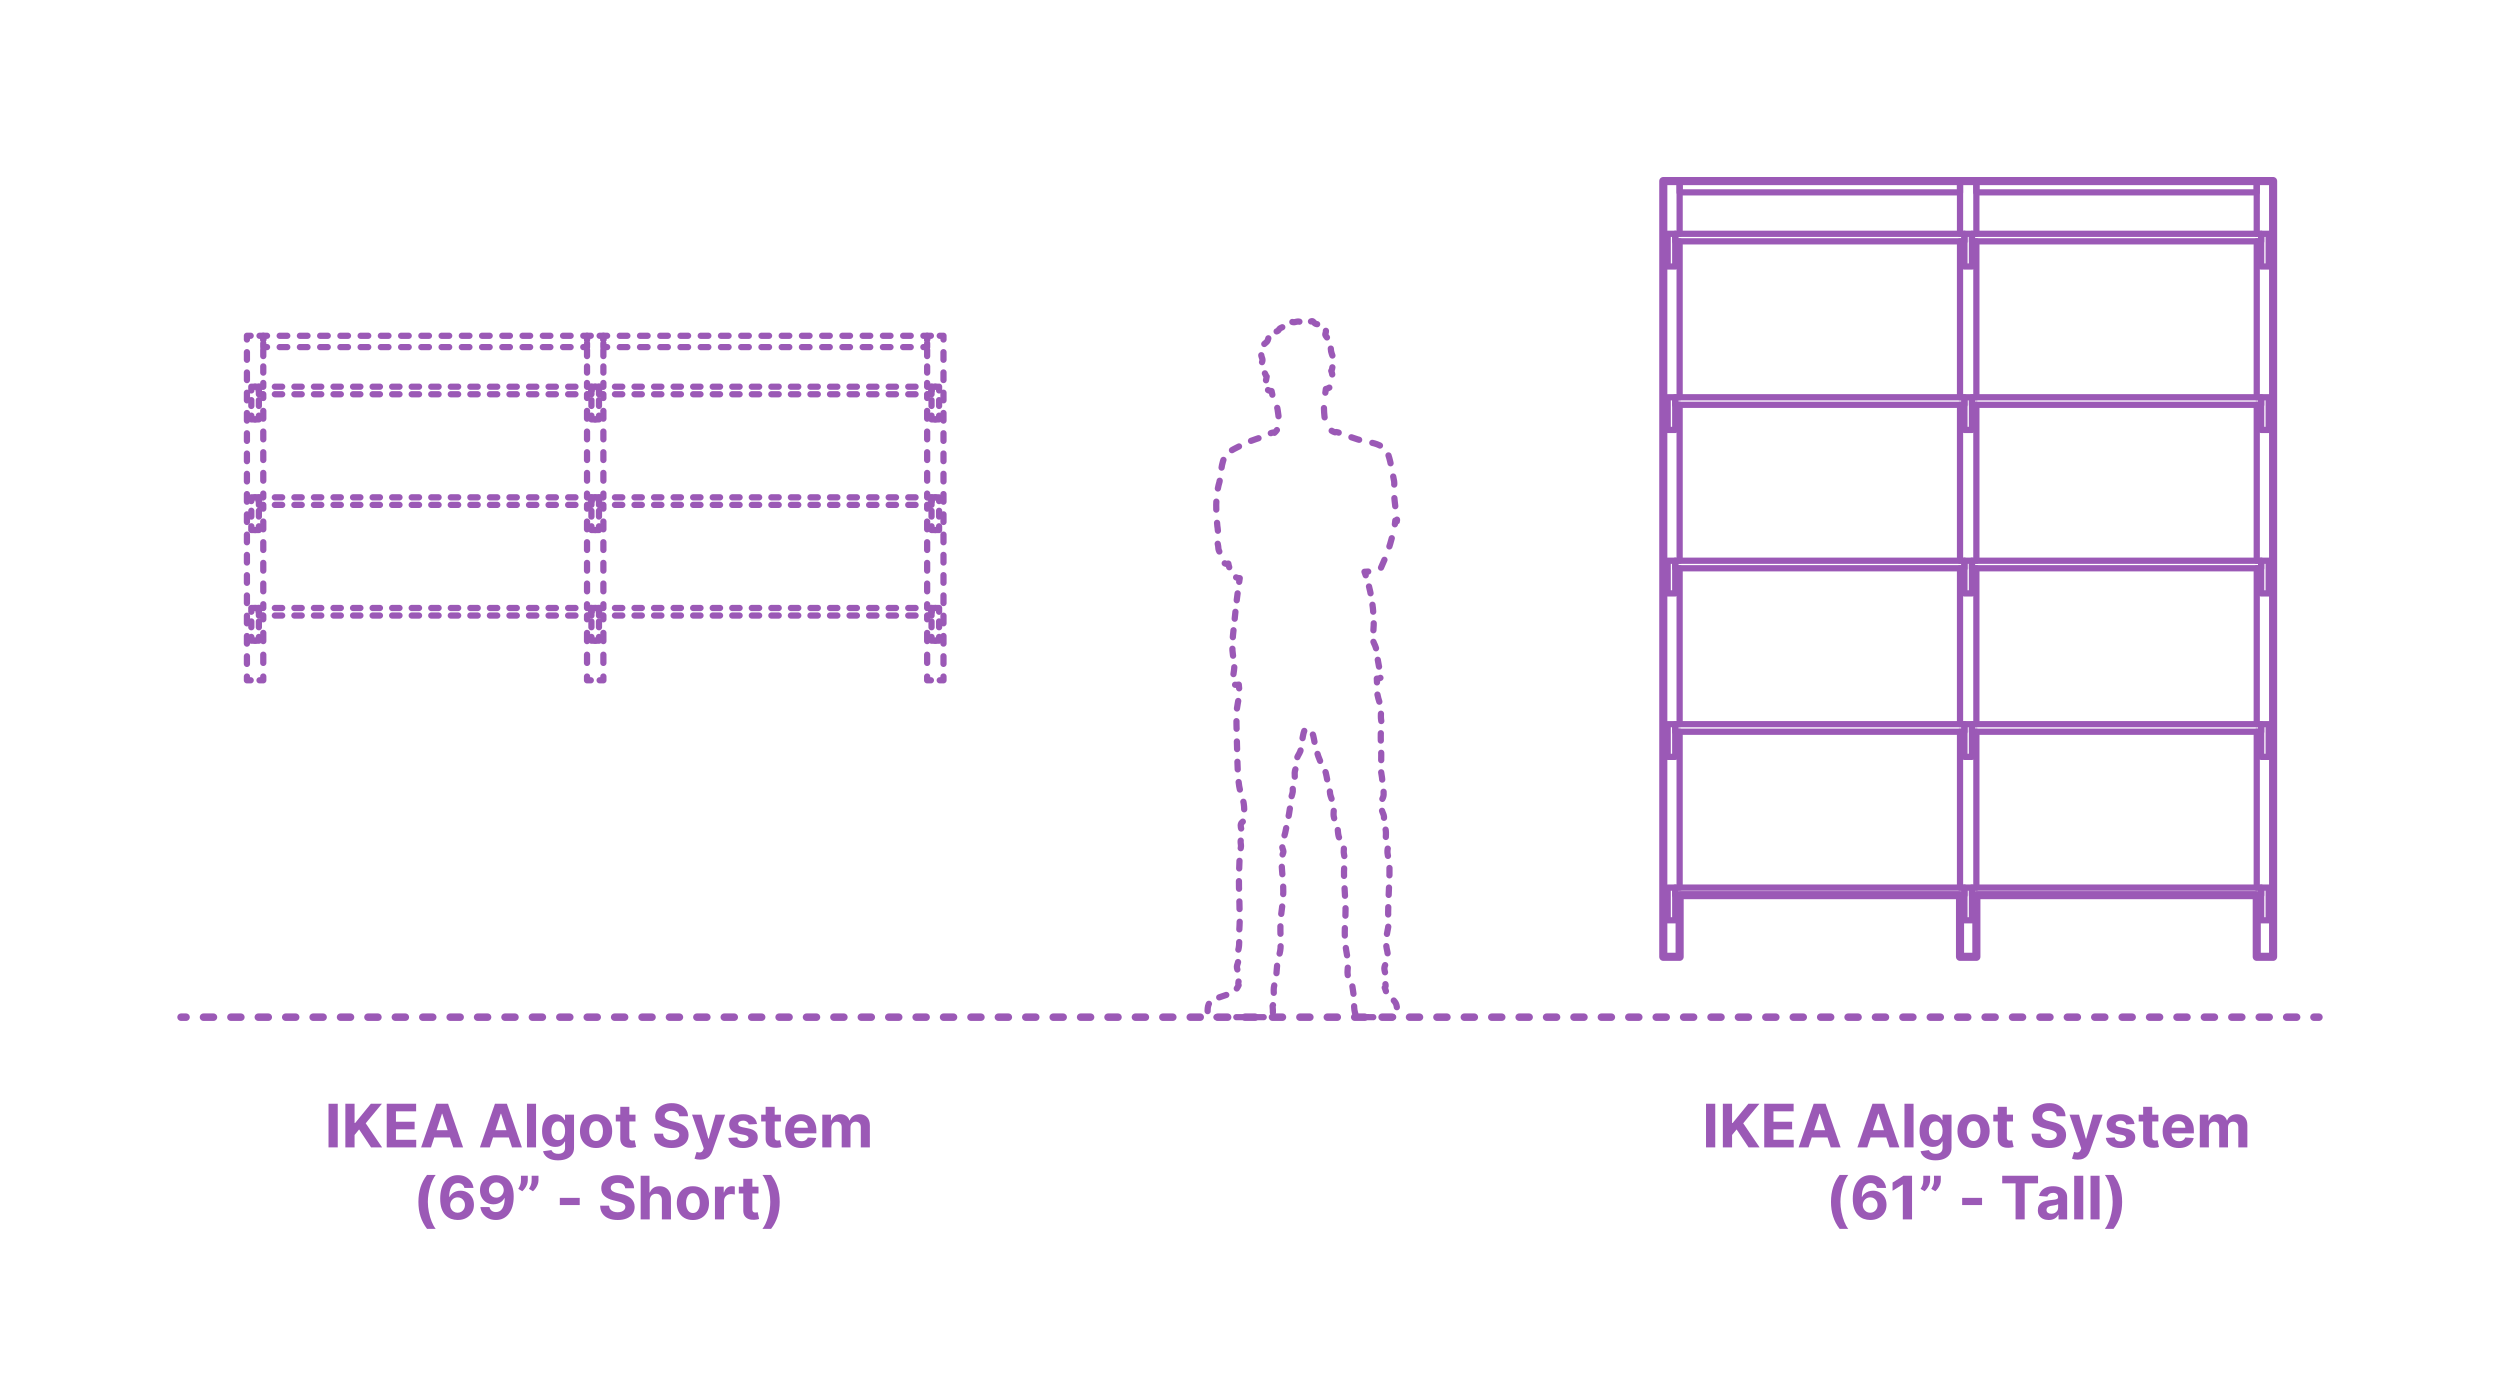 <?xml version="1.0" encoding="utf-8"?>
<!-- Generator: Adobe Illustrator 28.0.0, SVG Export Plug-In . SVG Version: 6.00 Build 0)  -->
<!DOCTYPE svg PUBLIC "-//W3C//DTD SVG 1.1//EN" "http://www.w3.org/Graphics/SVG/1.1/DTD/svg11.dtd">
<svg version="1.1" xmlns:x="http://ns.adobe.com/Extensibility/1.0/" xmlns:i="http://ns.adobe.com/AdobeIllustrator/10.0/" xmlns:graph="http://ns.adobe.com/Graphs/1.0/"
	 xmlns="http://www.w3.org/2000/svg" xmlns:xlink="http://www.w3.org/1999/xlink" xmlns:a="http://ns.adobe.com/AdobeSVGViewerExtensions/3.0/"
	 x="0px" y="0px" width="1000px" height="550px" viewBox="0 0 1000 550" enable-background="new 0 0 1000 550" xml:space="preserve"
	>
<g id="FILL-BACKGROUND">
	<rect y="0" fill="#FFFFFF" width="1000" height="550"/>
</g>
<g id="N-TEXT">
	<g id="MTEXT_00000018208924375802071950000000342690052989274516_">
		<g>
			<g>
				<g>
					<path fill="#9B59B6" d="M686.098,441.499v17.455h-3.69v-17.455H686.098z"/>
					<path fill="#9B59B6" d="M689.141,458.953v-17.455h3.689v7.696h0.23l6.281-7.696h4.424l-6.479,7.815l6.555,9.639h-4.414
						l-4.781-7.176l-1.816,2.216v4.96H689.141z"/>
					<path fill="#9B59B6" d="M705.691,458.953v-17.455h11.761v3.042h-8.071v4.159h7.467v3.042h-7.467v4.168h8.105v3.042H705.691z"/>
					<path fill="#9B59B6" d="M723.4,458.953h-3.954l6.026-17.455h4.755l6.017,17.455h-3.954l-4.372-13.466h-0.137L723.4,458.953z
						 M723.154,452.092h9.34v2.881h-9.34V452.092z"/>
					<path fill="#9B59B6" d="M746.914,458.953h-3.954l6.026-17.455h4.755l6.017,17.455h-3.954l-4.372-13.466h-0.137L746.914,458.953
						z M746.668,452.092h9.34v2.881h-9.34V452.092z"/>
					<path fill="#9B59B6" d="M765.418,441.499v17.455h-3.631v-17.455H765.418z"/>
					<path fill="#9B59B6" d="M774.213,464.135c-1.176,0-2.184-0.161-3.021-0.481s-1.504-0.757-1.998-1.308
						c-0.494-0.551-0.816-1.17-0.963-1.858l3.357-0.452c0.102,0.261,0.264,0.505,0.486,0.733c0.221,0.227,0.516,0.41,0.881,0.55
						c0.367,0.139,0.814,0.208,1.343,0.208c0.79,0,1.442-0.191,1.956-0.575c0.514-0.383,0.771-1.024,0.771-1.922v-2.395h-0.153
						c-0.159,0.364-0.397,0.708-0.716,1.031c-0.318,0.324-0.728,0.588-1.228,0.793s-1.097,0.307-1.79,0.307
						c-0.982,0-1.876-0.229-2.68-0.686c-0.805-0.458-1.443-1.159-1.918-2.105c-0.475-0.946-0.712-2.144-0.712-3.592
						c0-1.483,0.241-2.722,0.725-3.716c0.483-0.994,1.126-1.738,1.931-2.233c0.804-0.494,1.686-0.741,2.646-0.741
						c0.732,0,1.346,0.124,1.84,0.371c0.495,0.247,0.895,0.554,1.198,0.92c0.304,0.367,0.538,0.726,0.703,1.078h0.136v-2.199h3.605
						v13.219c0,1.113-0.272,2.045-0.818,2.795c-0.545,0.75-1.299,1.314-2.263,1.692
						C776.569,463.946,775.463,464.135,774.213,464.135z M774.289,456.039c0.586,0,1.082-0.146,1.488-0.439
						c0.406-0.293,0.719-0.713,0.938-1.262c0.219-0.548,0.328-1.206,0.328-1.973s-0.108-1.433-0.324-1.999
						c-0.217-0.565-0.529-1.004-0.938-1.317c-0.409-0.312-0.906-0.469-1.492-0.469c-0.596,0-1.1,0.161-1.508,0.481
						c-0.409,0.321-0.719,0.766-0.93,1.334c-0.21,0.568-0.314,1.224-0.314,1.969c0,0.755,0.105,1.408,0.319,1.956
						c0.213,0.549,0.522,0.972,0.929,1.27S773.693,456.039,774.289,456.039z"/>
					<path fill="#9B59B6" d="M789.426,459.209c-1.324,0-2.467-0.283-3.431-0.848c-0.963-0.565-1.706-1.355-2.229-2.369
						c-0.522-1.015-0.784-2.192-0.784-3.533c0-1.353,0.262-2.536,0.784-3.55s1.266-1.804,2.229-2.37
						c0.964-0.565,2.106-0.848,3.431-0.848s2.467,0.283,3.43,0.848c0.964,0.565,1.707,1.355,2.229,2.37s0.784,2.197,0.784,3.55
						c0,1.341-0.262,2.518-0.784,3.533c-0.522,1.014-1.266,1.804-2.229,2.369C791.893,458.926,790.75,459.209,789.426,459.209z
						 M789.443,456.396c0.602,0,1.104-0.172,1.508-0.516s0.709-0.814,0.916-1.411s0.312-1.275,0.312-2.037
						c0-0.761-0.104-1.44-0.312-2.037c-0.207-0.597-0.513-1.068-0.916-1.415c-0.403-0.346-0.906-0.52-1.508-0.52
						c-0.609,0-1.119,0.174-1.53,0.52c-0.412,0.347-0.722,0.818-0.929,1.415c-0.208,0.596-0.312,1.275-0.312,2.037
						c0,0.762,0.104,1.44,0.312,2.037c0.207,0.597,0.517,1.067,0.929,1.411C788.324,456.225,788.834,456.396,789.443,456.396z"/>
					<path fill="#9B59B6" d="M805.201,445.862v2.727h-7.883v-2.727H805.201z M799.107,442.726h3.631v12.204
						c0,0.335,0.051,0.596,0.153,0.78s0.246,0.314,0.431,0.388s0.398,0.111,0.644,0.111c0.171,0,0.341-0.016,0.511-0.047
						c0.171-0.031,0.302-0.056,0.393-0.073l0.57,2.702c-0.182,0.057-0.438,0.124-0.767,0.201c-0.329,0.077-0.729,0.124-1.202,0.141
						c-0.875,0.034-1.641-0.083-2.297-0.35s-1.166-0.682-1.529-1.244s-0.543-1.273-0.537-2.131V442.726z"/>
					<path fill="#9B59B6" d="M822.664,446.519c-0.068-0.688-0.361-1.222-0.878-1.603c-0.517-0.38-1.219-0.571-2.104-0.571
						c-0.604,0-1.111,0.084-1.526,0.251s-0.731,0.399-0.95,0.694c-0.219,0.296-0.328,0.631-0.328,1.006
						c-0.012,0.312,0.056,0.585,0.2,0.818c0.146,0.233,0.345,0.433,0.601,0.601c0.256,0.168,0.552,0.312,0.887,0.435
						c0.336,0.123,0.693,0.226,1.074,0.311l1.568,0.375c0.761,0.171,1.46,0.398,2.096,0.682c0.637,0.284,1.188,0.633,1.654,1.048
						c0.465,0.415,0.828,0.903,1.086,1.466c0.259,0.562,0.391,1.208,0.396,1.935c-0.006,1.068-0.277,1.993-0.814,2.774
						c-0.536,0.781-1.309,1.386-2.317,1.815c-1.009,0.429-2.224,0.644-3.644,0.644c-1.409,0-2.635-0.216-3.678-0.647
						c-1.043-0.432-1.855-1.073-2.438-1.922c-0.582-0.85-0.888-1.902-0.916-3.158h3.57c0.041,0.585,0.209,1.072,0.508,1.461
						s0.699,0.682,1.201,0.878c0.504,0.196,1.072,0.294,1.709,0.294c0.625,0,1.17-0.091,1.633-0.272
						c0.463-0.182,0.822-0.435,1.078-0.759s0.383-0.696,0.383-1.116c0-0.392-0.115-0.722-0.345-0.989
						c-0.23-0.267-0.565-0.494-1.006-0.682s-0.979-0.358-1.615-0.512l-1.9-0.477c-1.472-0.358-2.634-0.917-3.485-1.679
						c-0.853-0.761-1.275-1.787-1.271-3.077c-0.005-1.057,0.277-1.98,0.849-2.77c0.57-0.79,1.355-1.406,2.355-1.849
						c1-0.443,2.137-0.665,3.41-0.665c1.295,0,2.428,0.222,3.396,0.665c0.969,0.443,1.723,1.06,2.262,1.849
						c0.54,0.79,0.818,1.705,0.836,2.745H822.664z"/>
					<path fill="#9B59B6" d="M831.084,463.862c-0.46,0-0.891-0.036-1.291-0.106c-0.4-0.071-0.731-0.161-0.992-0.269l0.818-2.71
						c0.426,0.131,0.811,0.202,1.154,0.213c0.344,0.011,0.643-0.068,0.895-0.239c0.253-0.17,0.459-0.46,0.618-0.869l0.213-0.554
						l-4.696-13.466h3.818l2.711,9.614h0.136l2.735-9.614l3.844,0.017l-5.088,14.488c-0.244,0.705-0.574,1.32-0.992,1.845
						c-0.418,0.526-0.945,0.932-1.581,1.219C832.749,463.719,831.982,463.862,831.084,463.862z"/>
					<path fill="#9B59B6" d="M853.797,449.595l-3.323,0.205c-0.058-0.284-0.179-0.542-0.366-0.771s-0.434-0.415-0.737-0.554
						s-0.667-0.209-1.087-0.209c-0.562,0-1.037,0.118-1.424,0.354c-0.386,0.236-0.579,0.55-0.579,0.942
						c0,0.312,0.125,0.577,0.375,0.792c0.25,0.216,0.679,0.39,1.287,0.52l2.369,0.478c1.272,0.261,2.222,0.682,2.847,1.261
						s0.938,1.341,0.938,2.284c0,0.858-0.252,1.611-0.754,2.258c-0.503,0.648-1.191,1.152-2.062,1.513
						c-0.873,0.361-1.877,0.542-3.014,0.542c-1.732,0-3.111-0.362-4.137-1.087c-1.026-0.724-1.627-1.711-1.803-2.961l3.57-0.188
						c0.108,0.528,0.369,0.93,0.785,1.206c0.414,0.275,0.945,0.413,1.594,0.413c0.636,0,1.148-0.124,1.537-0.371
						c0.39-0.247,0.588-0.567,0.593-0.959c-0.005-0.33-0.145-0.601-0.417-0.814c-0.273-0.213-0.693-0.376-1.262-0.49l-2.268-0.452
						c-1.277-0.256-2.229-0.699-2.851-1.33c-0.622-0.631-0.933-1.435-0.933-2.412c0-0.841,0.229-1.565,0.686-2.173
						s1.102-1.077,1.935-1.406s1.808-0.494,2.928-0.494c1.653,0,2.956,0.349,3.907,1.048
						C853.083,447.439,853.639,448.391,853.797,449.595z"/>
					<path fill="#9B59B6" d="M863.352,445.862v2.727h-7.885v-2.727H863.352z M857.258,442.726h3.63v12.204
						c0,0.335,0.052,0.596,0.153,0.78c0.103,0.185,0.246,0.314,0.431,0.388s0.399,0.111,0.644,0.111c0.17,0,0.341-0.016,0.512-0.047
						c0.17-0.031,0.301-0.056,0.392-0.073l0.571,2.702c-0.182,0.057-0.438,0.124-0.768,0.201c-0.33,0.077-0.73,0.124-1.201,0.141
						c-0.875,0.034-1.641-0.083-2.297-0.35s-1.166-0.682-1.53-1.244s-0.542-1.273-0.536-2.131V442.726z"/>
					<path fill="#9B59B6" d="M871.541,459.209c-1.346,0-2.504-0.274-3.473-0.823s-1.715-1.327-2.237-2.335
						c-0.522-1.009-0.784-2.203-0.784-3.584c0-1.347,0.262-2.528,0.784-3.545s1.26-1.81,2.212-2.378
						c0.951-0.568,2.069-0.852,3.354-0.852c0.863,0,1.669,0.138,2.416,0.413c0.747,0.276,1.4,0.689,1.961,1.24
						c0.559,0.551,0.995,1.243,1.308,2.075c0.312,0.833,0.469,1.806,0.469,2.919v0.997h-11.054v-2.25h7.637
						c0-0.522-0.114-0.985-0.342-1.389c-0.227-0.403-0.541-0.72-0.941-0.95s-0.865-0.345-1.394-0.345
						c-0.552,0-1.038,0.126-1.462,0.379s-0.754,0.591-0.992,1.014c-0.239,0.423-0.361,0.894-0.367,1.411v2.139
						c0,0.647,0.121,1.208,0.362,1.679c0.241,0.472,0.584,0.835,1.027,1.091c0.442,0.255,0.968,0.383,1.577,0.383
						c0.402,0,0.771-0.057,1.107-0.17c0.335-0.114,0.622-0.284,0.861-0.511c0.238-0.228,0.42-0.506,0.545-0.835l3.357,0.222
						c-0.17,0.807-0.518,1.51-1.043,2.109c-0.526,0.6-1.202,1.065-2.029,1.398C873.574,459.042,872.621,459.209,871.541,459.209z"/>
					<path fill="#9B59B6" d="M879.919,458.953v-13.091h3.46v2.31h0.154c0.272-0.767,0.727-1.372,1.363-1.815
						c0.637-0.443,1.397-0.665,2.284-0.665c0.897,0,1.661,0.223,2.292,0.669c0.631,0.446,1.051,1.05,1.262,1.811h0.137
						c0.267-0.75,0.751-1.351,1.453-1.803c0.701-0.452,1.532-0.677,2.492-0.677c1.223,0,2.215,0.388,2.979,1.163
						c0.765,0.776,1.146,1.874,1.146,3.294v8.804h-3.621v-8.088c0-0.728-0.193-1.273-0.58-1.637
						c-0.387-0.363-0.869-0.545-1.449-0.545c-0.659,0-1.174,0.209-1.543,0.626s-0.553,0.967-0.553,1.649v7.994h-3.521v-8.165
						c0-0.642-0.183-1.154-0.55-1.534c-0.366-0.381-0.848-0.571-1.444-0.571c-0.403,0-0.767,0.101-1.087,0.303
						s-0.575,0.483-0.763,0.844s-0.281,0.783-0.281,1.266v7.858H879.919z"/>
					<path fill="#9B59B6" d="M732.396,480.756c0-2.114,0.283-4.06,0.849-5.838c0.565-1.778,1.431-3.426,2.595-4.943h3.469
						c-0.443,0.562-0.855,1.249-1.235,2.058c-0.381,0.81-0.714,1.698-0.997,2.664c-0.284,0.966-0.506,1.964-0.665,2.996
						s-0.239,2.053-0.239,3.064c0,1.347,0.139,2.706,0.414,4.078s0.65,2.646,1.125,3.822s1.007,2.139,1.598,2.889h-3.469
						c-1.164-1.517-2.029-3.165-2.595-4.943S732.396,482.875,732.396,480.756z"/>
					<path fill="#9B59B6" d="M748.079,487.992c-0.897-0.006-1.763-0.156-2.595-0.452c-0.833-0.295-1.578-0.776-2.238-1.44
						c-0.658-0.665-1.18-1.545-1.563-2.642s-0.575-2.443-0.575-4.04c0.006-1.466,0.175-2.777,0.507-3.933
						c0.333-1.156,0.81-2.138,1.433-2.944c0.621-0.807,1.367-1.422,2.236-1.845s1.844-0.635,2.924-0.635
						c1.164,0,2.193,0.226,3.085,0.678s1.609,1.064,2.151,1.836c0.543,0.773,0.871,1.64,0.984,2.6h-3.639
						c-0.143-0.608-0.44-1.085-0.895-1.432c-0.455-0.347-1.018-0.52-1.688-0.52c-1.137,0-1.999,0.494-2.587,1.483
						s-0.888,2.333-0.899,4.031h0.119c0.262-0.517,0.615-0.959,1.062-1.325c0.446-0.367,0.954-0.648,1.525-0.844
						c0.571-0.196,1.175-0.294,1.812-0.294c1.033,0,1.954,0.243,2.762,0.729c0.807,0.486,1.442,1.152,1.908,1.999
						c0.467,0.847,0.699,1.815,0.699,2.906c0,1.182-0.274,2.233-0.822,3.153c-0.549,0.92-1.312,1.641-2.293,2.161
						S749.375,487.997,748.079,487.992z M748.062,485.094c0.567,0,1.076-0.136,1.525-0.409c0.448-0.272,0.801-0.642,1.057-1.108
						c0.256-0.466,0.383-0.988,0.383-1.568s-0.126-1.1-0.379-1.56c-0.253-0.46-0.601-0.827-1.044-1.099
						c-0.443-0.273-0.948-0.409-1.517-0.409c-0.427,0-0.82,0.08-1.181,0.239s-0.677,0.38-0.946,0.665s-0.481,0.612-0.635,0.984
						s-0.23,0.769-0.23,1.189c0,0.562,0.129,1.077,0.389,1.542c0.258,0.466,0.61,0.838,1.057,1.117
						C746.986,484.955,747.494,485.094,748.062,485.094z"/>
					<path fill="#9B59B6" d="M764.817,470.298v17.455h-3.69v-13.952h-0.102l-3.998,2.506v-3.273l4.321-2.736H764.817z"/>
					<path fill="#9B59B6" d="M772.045,470.298v1.841c0,0.523-0.102,1.056-0.303,1.598c-0.202,0.542-0.471,1.054-0.807,1.534
						c-0.334,0.48-0.701,0.888-1.099,1.223l-1.603-0.946c0.284-0.449,0.535-0.946,0.754-1.491c0.219-0.546,0.328-1.179,0.328-1.901
						v-1.858H772.045z M776.322,470.298v1.841c0,0.523-0.101,1.056-0.303,1.598c-0.201,0.542-0.47,1.054-0.805,1.534
						c-0.336,0.48-0.702,0.888-1.1,1.223l-1.602-0.946c0.283-0.449,0.535-0.946,0.754-1.491c0.219-0.546,0.328-1.179,0.328-1.901
						v-1.858H776.322z"/>
					<path fill="#9B59B6" d="M792.822,479.145v2.881h-7.96v-2.881H792.822z"/>
					<path fill="#9B59B6" d="M800.885,473.341v-3.042h14.336v3.042h-5.344v14.412h-3.648v-14.412H800.885z"/>
					<path fill="#9B59B6" d="M819.482,488c-0.836,0-1.58-0.146-2.233-0.439s-1.169-0.727-1.547-1.304s-0.566-1.297-0.566-2.161
						c0-0.727,0.134-1.338,0.4-1.833c0.267-0.494,0.631-0.892,1.091-1.193c0.461-0.301,0.984-0.529,1.572-0.682
						s1.206-0.261,1.854-0.324c0.762-0.08,1.375-0.155,1.842-0.226c0.465-0.071,0.803-0.177,1.014-0.319
						c0.21-0.142,0.315-0.352,0.315-0.631v-0.051c0-0.54-0.169-0.958-0.507-1.253s-0.817-0.443-1.437-0.443
						c-0.653,0-1.173,0.144-1.56,0.431c-0.387,0.287-0.643,0.646-0.768,1.078l-3.357-0.273c0.17-0.795,0.506-1.484,1.006-2.067
						c0.5-0.582,1.146-1.031,1.939-1.347c0.792-0.315,1.711-0.473,2.756-0.473c0.729,0,1.426,0.085,2.093,0.255
						s1.262,0.435,1.781,0.793c0.521,0.358,0.931,0.817,1.231,1.376s0.452,1.229,0.452,2.007v8.83h-3.443v-1.815h-0.103
						c-0.21,0.409-0.491,0.769-0.844,1.078c-0.352,0.31-0.775,0.551-1.27,0.725S820.13,488,819.482,488z M820.521,485.495
						c0.534,0,1.006-0.107,1.415-0.32s0.729-0.501,0.964-0.865c0.232-0.363,0.349-0.775,0.349-1.236v-1.389
						c-0.114,0.074-0.269,0.141-0.464,0.201c-0.196,0.06-0.417,0.113-0.661,0.162s-0.489,0.091-0.733,0.128s-0.465,0.07-0.664,0.098
						c-0.426,0.062-0.799,0.162-1.117,0.298c-0.318,0.136-0.564,0.319-0.74,0.549c-0.177,0.23-0.265,0.516-0.265,0.857
						c0,0.494,0.181,0.871,0.541,1.129C819.506,485.365,819.965,485.495,820.521,485.495z"/>
					<path fill="#9B59B6" d="M833.306,470.298v17.455h-3.631v-17.455H833.306z"/>
					<path fill="#9B59B6" d="M839.834,470.298v17.455h-3.631v-17.455H839.834z"/>
					<path fill="#9B59B6" d="M848.851,480.756c0,2.119-0.282,4.068-0.849,5.847c-0.564,1.778-1.43,3.426-2.595,4.943h-3.469
						c0.443-0.562,0.854-1.25,1.235-2.062s0.713-1.7,0.998-2.663c0.283-0.963,0.506-1.962,0.664-2.996
						c0.159-1.034,0.238-2.057,0.238-3.068c0-1.347-0.137-2.706-0.412-4.078c-0.276-1.372-0.651-2.645-1.125-3.818
						c-0.475-1.173-1.008-2.135-1.599-2.885h3.469c1.165,1.517,2.03,3.165,2.595,4.943
						C848.568,476.696,848.851,478.642,848.851,480.756z"/>
				</g>
			</g>
		</g>
	</g>
	<g id="MTEXT_00000173879844712742624660000015079334774226602632_">
		<g>
			<g>
				<g>
					<path fill="#9B59B6" d="M135.098,441.499v17.455h-3.69v-17.455H135.098z"/>
					<path fill="#9B59B6" d="M138.141,458.953v-17.455h3.689v7.696h0.23l6.281-7.696h4.424l-6.479,7.815l6.555,9.639h-4.414
						l-4.781-7.176l-1.816,2.216v4.96H138.141z"/>
					<path fill="#9B59B6" d="M154.691,458.953v-17.455h11.761v3.042h-8.071v4.159h7.467v3.042h-7.467v4.168h8.105v3.042H154.691z"/>
					<path fill="#9B59B6" d="M172.4,458.953h-3.954l6.026-17.455h4.755l6.017,17.455h-3.954l-4.372-13.466h-0.137L172.4,458.953z
						 M172.154,452.092h9.34v2.881h-9.34V452.092z"/>
					<path fill="#9B59B6" d="M195.914,458.953h-3.954l6.026-17.455h4.755l6.017,17.455h-3.954l-4.372-13.466h-0.137L195.914,458.953
						z M195.668,452.092h9.34v2.881h-9.34V452.092z"/>
					<path fill="#9B59B6" d="M214.418,441.499v17.455h-3.631v-17.455H214.418z"/>
					<path fill="#9B59B6" d="M223.213,464.135c-1.176,0-2.184-0.161-3.021-0.481s-1.504-0.757-1.998-1.308
						c-0.494-0.551-0.816-1.17-0.963-1.858l3.357-0.452c0.102,0.261,0.264,0.505,0.486,0.733c0.221,0.227,0.516,0.41,0.881,0.55
						c0.367,0.139,0.814,0.208,1.343,0.208c0.79,0,1.442-0.191,1.956-0.575c0.514-0.383,0.771-1.024,0.771-1.922v-2.395h-0.153
						c-0.159,0.364-0.397,0.708-0.716,1.031c-0.318,0.324-0.728,0.588-1.228,0.793s-1.097,0.307-1.79,0.307
						c-0.982,0-1.876-0.229-2.68-0.686c-0.805-0.458-1.443-1.159-1.918-2.105c-0.475-0.946-0.712-2.144-0.712-3.592
						c0-1.483,0.241-2.722,0.725-3.716c0.483-0.994,1.126-1.738,1.931-2.233c0.804-0.494,1.686-0.741,2.646-0.741
						c0.732,0,1.346,0.124,1.84,0.371c0.495,0.247,0.895,0.554,1.198,0.92c0.304,0.367,0.538,0.726,0.703,1.078h0.136v-2.199h3.605
						v13.219c0,1.113-0.272,2.045-0.818,2.795c-0.545,0.75-1.299,1.314-2.263,1.692
						C225.569,463.946,224.463,464.135,223.213,464.135z M223.289,456.039c0.586,0,1.082-0.146,1.488-0.439
						c0.406-0.293,0.719-0.713,0.938-1.262c0.219-0.548,0.328-1.206,0.328-1.973s-0.108-1.433-0.324-1.999
						c-0.217-0.565-0.529-1.004-0.938-1.317c-0.409-0.312-0.906-0.469-1.492-0.469c-0.596,0-1.1,0.161-1.508,0.481
						c-0.409,0.321-0.719,0.766-0.93,1.334c-0.21,0.568-0.314,1.224-0.314,1.969c0,0.755,0.105,1.408,0.319,1.956
						c0.213,0.549,0.522,0.972,0.929,1.27S222.693,456.039,223.289,456.039z"/>
					<path fill="#9B59B6" d="M238.426,459.209c-1.324,0-2.467-0.283-3.431-0.848c-0.963-0.565-1.706-1.355-2.229-2.369
						c-0.522-1.015-0.784-2.192-0.784-3.533c0-1.353,0.262-2.536,0.784-3.55s1.266-1.804,2.229-2.37
						c0.964-0.565,2.106-0.848,3.431-0.848s2.467,0.283,3.43,0.848c0.964,0.565,1.707,1.355,2.229,2.37s0.784,2.197,0.784,3.55
						c0,1.341-0.262,2.518-0.784,3.533c-0.522,1.014-1.266,1.804-2.229,2.369C240.893,458.926,239.75,459.209,238.426,459.209z
						 M238.443,456.396c0.602,0,1.104-0.172,1.508-0.516s0.709-0.814,0.916-1.411s0.312-1.275,0.312-2.037
						c0-0.761-0.104-1.44-0.312-2.037c-0.207-0.597-0.513-1.068-0.916-1.415c-0.403-0.346-0.906-0.52-1.508-0.52
						c-0.609,0-1.119,0.174-1.53,0.52c-0.412,0.347-0.722,0.818-0.929,1.415c-0.208,0.596-0.312,1.275-0.312,2.037
						c0,0.762,0.104,1.44,0.312,2.037c0.207,0.597,0.517,1.067,0.929,1.411C237.324,456.225,237.834,456.396,238.443,456.396z"/>
					<path fill="#9B59B6" d="M254.201,445.862v2.727h-7.883v-2.727H254.201z M248.107,442.726h3.631v12.204
						c0,0.335,0.051,0.596,0.153,0.78s0.246,0.314,0.431,0.388s0.398,0.111,0.644,0.111c0.171,0,0.341-0.016,0.511-0.047
						c0.171-0.031,0.302-0.056,0.393-0.073l0.57,2.702c-0.182,0.057-0.438,0.124-0.767,0.201c-0.329,0.077-0.729,0.124-1.202,0.141
						c-0.875,0.034-1.641-0.083-2.297-0.35s-1.166-0.682-1.529-1.244s-0.543-1.273-0.537-2.131V442.726z"/>
					<path fill="#9B59B6" d="M271.664,446.519c-0.068-0.688-0.361-1.222-0.878-1.603c-0.517-0.38-1.219-0.571-2.104-0.571
						c-0.604,0-1.111,0.084-1.526,0.251s-0.731,0.399-0.95,0.694c-0.219,0.296-0.328,0.631-0.328,1.006
						c-0.012,0.312,0.056,0.585,0.2,0.818c0.146,0.233,0.345,0.433,0.601,0.601c0.256,0.168,0.552,0.312,0.887,0.435
						c0.336,0.123,0.693,0.226,1.074,0.311l1.568,0.375c0.761,0.171,1.46,0.398,2.096,0.682c0.637,0.284,1.188,0.633,1.654,1.048
						c0.465,0.415,0.828,0.903,1.086,1.466c0.259,0.562,0.391,1.208,0.396,1.935c-0.006,1.068-0.277,1.993-0.814,2.774
						c-0.536,0.781-1.309,1.386-2.317,1.815c-1.009,0.429-2.224,0.644-3.644,0.644c-1.409,0-2.635-0.216-3.678-0.647
						c-1.043-0.432-1.855-1.073-2.438-1.922c-0.582-0.85-0.888-1.902-0.916-3.158h3.57c0.041,0.585,0.209,1.072,0.508,1.461
						s0.699,0.682,1.201,0.878c0.504,0.196,1.072,0.294,1.709,0.294c0.625,0,1.17-0.091,1.633-0.272
						c0.463-0.182,0.822-0.435,1.078-0.759s0.383-0.696,0.383-1.116c0-0.392-0.115-0.722-0.345-0.989
						c-0.23-0.267-0.565-0.494-1.006-0.682s-0.979-0.358-1.615-0.512l-1.9-0.477c-1.472-0.358-2.634-0.917-3.485-1.679
						c-0.853-0.761-1.275-1.787-1.271-3.077c-0.005-1.057,0.277-1.98,0.849-2.77c0.57-0.79,1.355-1.406,2.355-1.849
						c1-0.443,2.137-0.665,3.41-0.665c1.295,0,2.428,0.222,3.396,0.665c0.969,0.443,1.723,1.06,2.262,1.849
						c0.54,0.79,0.818,1.705,0.836,2.745H271.664z"/>
					<path fill="#9B59B6" d="M280.084,463.862c-0.46,0-0.891-0.036-1.291-0.106c-0.4-0.071-0.731-0.161-0.992-0.269l0.818-2.71
						c0.426,0.131,0.811,0.202,1.154,0.213c0.344,0.011,0.643-0.068,0.895-0.239c0.253-0.17,0.459-0.46,0.618-0.869l0.213-0.554
						l-4.696-13.466h3.818l2.711,9.614h0.136l2.735-9.614l3.844,0.017l-5.088,14.488c-0.244,0.705-0.574,1.32-0.992,1.845
						c-0.418,0.526-0.945,0.932-1.581,1.219C281.749,463.719,280.982,463.862,280.084,463.862z"/>
					<path fill="#9B59B6" d="M302.797,449.595l-3.323,0.205c-0.058-0.284-0.179-0.542-0.366-0.771s-0.434-0.415-0.737-0.554
						s-0.667-0.209-1.087-0.209c-0.562,0-1.037,0.118-1.424,0.354c-0.386,0.236-0.579,0.55-0.579,0.942
						c0,0.312,0.125,0.577,0.375,0.792c0.25,0.216,0.679,0.39,1.287,0.52l2.369,0.478c1.272,0.261,2.222,0.682,2.847,1.261
						s0.938,1.341,0.938,2.284c0,0.858-0.252,1.611-0.754,2.258c-0.503,0.648-1.191,1.152-2.062,1.513
						c-0.873,0.361-1.877,0.542-3.014,0.542c-1.732,0-3.111-0.362-4.137-1.087c-1.026-0.724-1.627-1.711-1.803-2.961l3.57-0.188
						c0.108,0.528,0.369,0.93,0.785,1.206c0.414,0.275,0.945,0.413,1.594,0.413c0.636,0,1.148-0.124,1.537-0.371
						c0.39-0.247,0.588-0.567,0.593-0.959c-0.005-0.33-0.145-0.601-0.417-0.814c-0.273-0.213-0.693-0.376-1.262-0.49l-2.268-0.452
						c-1.277-0.256-2.229-0.699-2.851-1.33c-0.622-0.631-0.933-1.435-0.933-2.412c0-0.841,0.229-1.565,0.686-2.173
						s1.102-1.077,1.935-1.406s1.808-0.494,2.928-0.494c1.653,0,2.956,0.349,3.907,1.048
						C302.083,447.439,302.639,448.391,302.797,449.595z"/>
					<path fill="#9B59B6" d="M312.352,445.862v2.727h-7.885v-2.727H312.352z M306.258,442.726h3.63v12.204
						c0,0.335,0.052,0.596,0.153,0.78c0.103,0.185,0.246,0.314,0.431,0.388s0.399,0.111,0.644,0.111c0.17,0,0.341-0.016,0.512-0.047
						c0.17-0.031,0.301-0.056,0.392-0.073l0.571,2.702c-0.182,0.057-0.438,0.124-0.768,0.201c-0.33,0.077-0.73,0.124-1.201,0.141
						c-0.875,0.034-1.641-0.083-2.297-0.35s-1.166-0.682-1.53-1.244s-0.542-1.273-0.536-2.131V442.726z"/>
					<path fill="#9B59B6" d="M320.541,459.209c-1.346,0-2.504-0.274-3.473-0.823s-1.715-1.327-2.237-2.335
						c-0.522-1.009-0.784-2.203-0.784-3.584c0-1.347,0.262-2.528,0.784-3.545s1.26-1.81,2.212-2.378
						c0.951-0.568,2.069-0.852,3.354-0.852c0.863,0,1.669,0.138,2.416,0.413c0.747,0.276,1.4,0.689,1.961,1.24
						c0.559,0.551,0.995,1.243,1.308,2.075c0.312,0.833,0.469,1.806,0.469,2.919v0.997h-11.054v-2.25h7.637
						c0-0.522-0.114-0.985-0.342-1.389c-0.227-0.403-0.541-0.72-0.941-0.95s-0.865-0.345-1.394-0.345
						c-0.552,0-1.038,0.126-1.462,0.379s-0.754,0.591-0.992,1.014c-0.239,0.423-0.361,0.894-0.367,1.411v2.139
						c0,0.647,0.121,1.208,0.362,1.679c0.241,0.472,0.584,0.835,1.027,1.091c0.442,0.255,0.968,0.383,1.577,0.383
						c0.402,0,0.771-0.057,1.107-0.17c0.335-0.114,0.622-0.284,0.861-0.511c0.238-0.228,0.42-0.506,0.545-0.835l3.357,0.222
						c-0.17,0.807-0.518,1.51-1.043,2.109c-0.526,0.6-1.202,1.065-2.029,1.398C322.574,459.042,321.621,459.209,320.541,459.209z"/>
					<path fill="#9B59B6" d="M328.919,458.953v-13.091h3.46v2.31h0.154c0.272-0.767,0.727-1.372,1.363-1.815
						c0.637-0.443,1.397-0.665,2.284-0.665c0.897,0,1.661,0.223,2.292,0.669c0.631,0.446,1.051,1.05,1.262,1.811h0.137
						c0.267-0.75,0.751-1.351,1.453-1.803c0.701-0.452,1.532-0.677,2.492-0.677c1.223,0,2.215,0.388,2.979,1.163
						c0.765,0.776,1.146,1.874,1.146,3.294v8.804h-3.621v-8.088c0-0.728-0.193-1.273-0.58-1.637
						c-0.387-0.363-0.869-0.545-1.449-0.545c-0.659,0-1.174,0.209-1.543,0.626s-0.553,0.967-0.553,1.649v7.994h-3.521v-8.165
						c0-0.642-0.183-1.154-0.55-1.534c-0.366-0.381-0.848-0.571-1.444-0.571c-0.403,0-0.767,0.101-1.087,0.303
						s-0.575,0.483-0.763,0.844s-0.281,0.783-0.281,1.266v7.858H328.919z"/>
					<path fill="#9B59B6" d="M167.364,480.756c0-2.114,0.282-4.06,0.849-5.838c0.564-1.778,1.43-3.426,2.595-4.943h3.469
						c-0.443,0.562-0.855,1.249-1.235,2.058c-0.381,0.81-0.714,1.698-0.998,2.664c-0.283,0.966-0.506,1.964-0.664,2.996
						c-0.16,1.031-0.239,2.053-0.239,3.064c0,1.347,0.138,2.706,0.413,4.078s0.65,2.646,1.125,3.822s1.008,2.139,1.599,2.889h-3.469
						c-1.165-1.517-2.03-3.165-2.595-4.943C167.646,484.824,167.364,482.875,167.364,480.756z"/>
					<path fill="#9B59B6" d="M183.046,487.992c-0.897-0.006-1.763-0.156-2.595-0.452c-0.833-0.295-1.578-0.776-2.238-1.44
						c-0.658-0.665-1.18-1.545-1.563-2.642s-0.575-2.443-0.575-4.04c0.006-1.466,0.175-2.777,0.507-3.933
						c0.333-1.156,0.81-2.138,1.433-2.944c0.621-0.807,1.367-1.422,2.236-1.845s1.844-0.635,2.924-0.635
						c1.164,0,2.193,0.226,3.085,0.678s1.609,1.064,2.151,1.836c0.543,0.773,0.871,1.64,0.984,2.6h-3.639
						c-0.143-0.608-0.44-1.085-0.895-1.432c-0.455-0.347-1.018-0.52-1.688-0.52c-1.137,0-1.999,0.494-2.587,1.483
						s-0.888,2.333-0.899,4.031h0.119c0.262-0.517,0.615-0.959,1.062-1.325c0.446-0.367,0.954-0.648,1.525-0.844
						c0.571-0.196,1.175-0.294,1.812-0.294c1.033,0,1.954,0.243,2.762,0.729c0.807,0.486,1.442,1.152,1.908,1.999
						c0.467,0.847,0.699,1.815,0.699,2.906c0,1.182-0.274,2.233-0.822,3.153c-0.549,0.92-1.312,1.641-2.293,2.161
						S184.342,487.997,183.046,487.992z M183.029,485.094c0.567,0,1.076-0.136,1.525-0.409c0.448-0.272,0.801-0.642,1.057-1.108
						c0.256-0.466,0.383-0.988,0.383-1.568s-0.126-1.1-0.379-1.56c-0.253-0.46-0.601-0.827-1.044-1.099
						c-0.443-0.273-0.948-0.409-1.517-0.409c-0.427,0-0.82,0.08-1.181,0.239s-0.677,0.38-0.946,0.665s-0.481,0.612-0.635,0.984
						s-0.23,0.769-0.23,1.189c0,0.562,0.129,1.077,0.389,1.542c0.258,0.466,0.61,0.838,1.057,1.117
						C181.953,484.955,182.461,485.094,183.029,485.094z"/>
					<path fill="#9B59B6" d="M198.506,470.06c0.898,0,1.763,0.151,2.596,0.452c0.832,0.301,1.576,0.782,2.232,1.44
						c0.656,0.659,1.176,1.533,1.56,2.621c0.384,1.088,0.578,2.422,0.584,4.001c0,1.483-0.166,2.806-0.499,3.968
						c-0.332,1.162-0.808,2.149-1.428,2.961c-0.619,0.812-1.365,1.431-2.24,1.854c-0.875,0.423-1.854,0.635-2.933,0.635
						c-1.165,0-2.192-0.226-3.085-0.678s-1.609-1.068-2.152-1.85c-0.543-0.781-0.871-1.66-0.984-2.638h3.64
						c0.142,0.637,0.44,1.129,0.895,1.479c0.454,0.349,1.017,0.524,1.688,0.524c1.137,0,2-0.496,2.591-1.487
						c0.592-0.991,0.89-2.351,0.895-4.078h-0.119c-0.261,0.512-0.613,0.95-1.057,1.317s-0.95,0.649-1.521,0.848
						c-0.57,0.199-1.178,0.298-1.819,0.298c-1.028,0-1.946-0.242-2.753-0.725s-1.443-1.147-1.908-1.994
						c-0.467-0.847-0.699-1.812-0.699-2.898c-0.006-1.17,0.264-2.213,0.81-3.128c0.546-0.915,1.308-1.632,2.288-2.152
						S197.205,470.054,198.506,470.06z M198.531,472.958c-0.574,0-1.084,0.136-1.529,0.409c-0.446,0.272-0.799,0.639-1.057,1.099
						c-0.259,0.46-0.385,0.975-0.38,1.543c0,0.574,0.126,1.089,0.38,1.547c0.252,0.457,0.6,0.821,1.039,1.091
						c0.44,0.27,0.945,0.405,1.514,0.405c0.426,0,0.82-0.08,1.184-0.239c0.364-0.159,0.681-0.379,0.951-0.661
						c0.27-0.281,0.48-0.606,0.635-0.976c0.153-0.369,0.23-0.761,0.23-1.176c-0.006-0.551-0.137-1.057-0.393-1.517
						c-0.256-0.46-0.607-0.83-1.057-1.108S199.094,472.958,198.531,472.958z"/>
					<path fill="#9B59B6" d="M211.111,470.298v1.841c0,0.523-0.102,1.056-0.303,1.598s-0.471,1.054-0.806,1.534
						s-0.702,0.888-1.099,1.223l-1.604-0.946c0.285-0.449,0.536-0.946,0.755-1.491c0.219-0.546,0.328-1.179,0.328-1.901v-1.858
						H211.111z M215.39,470.298v1.841c0,0.523-0.101,1.056-0.303,1.598s-0.47,1.054-0.806,1.534c-0.335,0.48-0.701,0.888-1.1,1.223
						l-1.602-0.946c0.283-0.449,0.535-0.946,0.754-1.491c0.219-0.546,0.328-1.179,0.328-1.901v-1.858H215.39z"/>
					<path fill="#9B59B6" d="M231.89,479.145v2.881h-7.96v-2.881H231.89z"/>
					<path fill="#9B59B6" d="M250.086,475.318c-0.068-0.688-0.361-1.222-0.878-1.603c-0.517-0.38-1.219-0.571-2.104-0.571
						c-0.604,0-1.111,0.084-1.526,0.251s-0.731,0.399-0.95,0.694c-0.219,0.296-0.328,0.631-0.328,1.006
						c-0.012,0.312,0.056,0.585,0.2,0.818c0.146,0.233,0.345,0.433,0.601,0.601c0.256,0.168,0.552,0.312,0.887,0.435
						c0.336,0.123,0.693,0.226,1.074,0.311l1.568,0.375c0.761,0.171,1.46,0.398,2.096,0.682c0.637,0.284,1.188,0.633,1.654,1.048
						c0.465,0.415,0.828,0.903,1.086,1.466c0.259,0.562,0.391,1.208,0.396,1.935c-0.006,1.068-0.277,1.993-0.814,2.774
						c-0.536,0.781-1.309,1.386-2.317,1.815c-1.009,0.429-2.224,0.644-3.644,0.644c-1.409,0-2.635-0.216-3.678-0.647
						c-1.043-0.432-1.855-1.073-2.438-1.922c-0.582-0.85-0.888-1.902-0.916-3.158h3.57c0.041,0.585,0.209,1.072,0.508,1.461
						s0.699,0.682,1.201,0.878c0.504,0.196,1.072,0.294,1.709,0.294c0.625,0,1.17-0.091,1.633-0.272
						c0.463-0.182,0.822-0.435,1.078-0.759s0.383-0.696,0.383-1.116c0-0.392-0.115-0.722-0.345-0.989
						c-0.23-0.267-0.565-0.494-1.006-0.682s-0.979-0.358-1.615-0.512l-1.9-0.477c-1.472-0.358-2.634-0.917-3.485-1.679
						c-0.853-0.761-1.275-1.787-1.271-3.077c-0.005-1.057,0.277-1.98,0.849-2.77c0.57-0.79,1.355-1.406,2.355-1.849
						c1-0.443,2.137-0.665,3.41-0.665c1.295,0,2.428,0.222,3.396,0.665c0.969,0.443,1.723,1.06,2.262,1.849
						c0.54,0.79,0.818,1.705,0.836,2.745H250.086z"/>
					<path fill="#9B59B6" d="M259.895,480.185v7.568h-3.631v-17.455h3.529v6.673h0.153c0.296-0.772,0.772-1.379,1.432-1.82
						c0.659-0.44,1.485-0.66,2.479-0.66c0.91,0,1.703,0.197,2.383,0.592c0.679,0.395,1.207,0.96,1.585,1.696
						s0.563,1.615,0.559,2.638v8.335h-3.631v-7.688c0.005-0.807-0.197-1.435-0.609-1.883c-0.412-0.449-0.987-0.673-1.726-0.673
						c-0.494,0-0.931,0.105-1.309,0.315c-0.378,0.21-0.674,0.516-0.887,0.917C260.01,479.141,259.9,479.622,259.895,480.185z"/>
					<path fill="#9B59B6" d="M277.162,488.009c-1.324,0-2.467-0.283-3.431-0.848c-0.963-0.565-1.706-1.355-2.229-2.369
						c-0.522-1.015-0.784-2.192-0.784-3.533c0-1.353,0.262-2.536,0.784-3.55s1.266-1.804,2.229-2.37
						c0.964-0.565,2.106-0.848,3.431-0.848s2.467,0.283,3.43,0.848c0.964,0.565,1.707,1.355,2.229,2.37s0.784,2.197,0.784,3.55
						c0,1.341-0.262,2.518-0.784,3.533c-0.522,1.014-1.266,1.804-2.229,2.369C279.629,487.726,278.486,488.009,277.162,488.009z
						 M277.18,485.196c0.602,0,1.104-0.172,1.508-0.516s0.709-0.814,0.916-1.411s0.312-1.275,0.312-2.037
						c0-0.761-0.104-1.44-0.312-2.037c-0.207-0.597-0.513-1.068-0.916-1.415c-0.403-0.346-0.906-0.52-1.508-0.52
						c-0.609,0-1.119,0.174-1.53,0.52c-0.412,0.347-0.722,0.818-0.929,1.415c-0.208,0.596-0.312,1.275-0.312,2.037
						c0,0.762,0.104,1.44,0.312,2.037c0.207,0.597,0.517,1.067,0.929,1.411C276.061,485.024,276.57,485.196,277.18,485.196z"/>
					<path fill="#9B59B6" d="M285.975,487.753v-13.091h3.52v2.284h0.137c0.238-0.812,0.639-1.428,1.201-1.845
						c0.562-0.418,1.211-0.626,1.943-0.626c0.182,0,0.378,0.011,0.588,0.034c0.211,0.022,0.395,0.054,0.555,0.094v3.221
						c-0.171-0.051-0.406-0.096-0.708-0.136c-0.302-0.04-0.577-0.06-0.827-0.06c-0.533,0-1.01,0.115-1.428,0.345
						c-0.417,0.23-0.746,0.55-0.988,0.959c-0.241,0.409-0.361,0.88-0.361,1.415v7.406H285.975z"/>
					<path fill="#9B59B6" d="M303.402,474.662v2.727h-7.883v-2.727H303.402z M297.309,471.526h3.631v12.204
						c0,0.335,0.051,0.596,0.153,0.78s0.246,0.314,0.431,0.388s0.398,0.111,0.644,0.111c0.171,0,0.341-0.016,0.511-0.047
						c0.171-0.031,0.302-0.056,0.393-0.073l0.57,2.702c-0.182,0.057-0.438,0.124-0.767,0.201c-0.329,0.077-0.729,0.124-1.202,0.141
						c-0.875,0.034-1.641-0.083-2.297-0.35s-1.166-0.682-1.529-1.244s-0.543-1.273-0.537-2.131V471.526z"/>
					<path fill="#9B59B6" d="M311.883,480.756c0,2.119-0.282,4.068-0.848,5.847s-1.431,3.426-2.596,4.943h-3.469
						c0.443-0.562,0.855-1.25,1.236-2.062s0.713-1.7,0.997-2.663c0.284-0.963,0.506-1.962,0.665-2.996
						c0.158-1.034,0.238-2.057,0.238-3.068c0-1.347-0.138-2.706-0.413-4.078c-0.276-1.372-0.651-2.645-1.125-3.818
						c-0.475-1.173-1.007-2.135-1.599-2.885h3.469c1.165,1.517,2.03,3.165,2.596,4.943
						C311.601,476.696,311.883,478.642,311.883,480.756z"/>
				</g>
			</g>
		</g>
	</g>
</g>
<g id="_x32_D_x24_AG-DIAGRAM">
	<g id="POLYLINE_00000151514911015263546030000005735211217156554153_">
		<g>
			<g>
				
					<line fill="none" stroke="#9B59B6" stroke-width="3" stroke-linecap="round" stroke-linejoin="round" x1="72.422" y1="406.871" x2="74.422" y2="406.871"/>
				
					<line fill="none" stroke="#9B59B6" stroke-width="3" stroke-linecap="round" stroke-linejoin="round" stroke-dasharray="3.987,6.977" x1="81.399" y1="406.871" x2="922.09" y2="406.871"/>
				
					<line fill="none" stroke="#9B59B6" stroke-width="3" stroke-linecap="round" stroke-linejoin="round" x1="925.578" y1="406.871" x2="927.578" y2="406.871"/>
			</g>
		</g>
	</g>
</g>
<g id="_x32_D_x24_AG-DETAILS-DIAGRAM">
	<g id="POLYLINE_00000114035738318383609300000003503909560883953550_">
		<g>
			<g>
				<polyline fill="none" stroke="#9B59B6" stroke-width="2.5" stroke-linecap="round" stroke-linejoin="round" points="
					242.851,134.312 241.351,134.312 241.351,135.812 				"/>
				<polyline fill="none" stroke="#9B59B6" stroke-width="2.5" stroke-linecap="round" stroke-linejoin="round" points="
					241.351,137.339 241.351,138.839 242.851,138.839 				"/>
				
					<line fill="none" stroke="#9B59B6" stroke-width="2.5" stroke-linecap="round" stroke-linejoin="round" stroke-dasharray="3.036,5.06" x1="247.911" y1="138.839" x2="366.825" y2="138.839"/>
				<polyline fill="none" stroke="#9B59B6" stroke-width="2.5" stroke-linecap="round" stroke-linejoin="round" points="
					369.356,138.839 370.856,138.839 370.856,137.339 				"/>
				<polyline fill="none" stroke="#9B59B6" stroke-width="2.5" stroke-linecap="round" stroke-linejoin="round" points="
					370.856,135.812 370.856,134.312 369.356,134.312 				"/>
				
					<line fill="none" stroke="#9B59B6" stroke-width="2.5" stroke-linecap="round" stroke-linejoin="round" stroke-dasharray="3.036,5.06" x1="364.295" y1="134.312" x2="245.381" y2="134.312"/>
			</g>
		</g>
	</g>
	<g id="POLYLINE_00000054264057135924680790000007094310835382805170_">
		<g>
			<g>
				<polyline fill="none" stroke="#9B59B6" stroke-width="2.5" stroke-linecap="round" stroke-linejoin="round" points="
					106.808,134.312 105.308,134.312 105.308,135.812 				"/>
				<polyline fill="none" stroke="#9B59B6" stroke-width="2.5" stroke-linecap="round" stroke-linejoin="round" points="
					105.308,137.339 105.308,138.839 106.808,138.839 				"/>
				
					<line fill="none" stroke="#9B59B6" stroke-width="2.5" stroke-linecap="round" stroke-linejoin="round" stroke-dasharray="3.036,5.06" x1="111.869" y1="138.839" x2="230.783" y2="138.839"/>
				<polyline fill="none" stroke="#9B59B6" stroke-width="2.5" stroke-linecap="round" stroke-linejoin="round" points="
					233.313,138.839 234.813,138.839 234.813,137.339 				"/>
				<polyline fill="none" stroke="#9B59B6" stroke-width="2.5" stroke-linecap="round" stroke-linejoin="round" points="
					234.813,135.812 234.813,134.312 233.313,134.312 				"/>
				
					<line fill="none" stroke="#9B59B6" stroke-width="2.5" stroke-linecap="round" stroke-linejoin="round" stroke-dasharray="3.036,5.06" x1="228.253" y1="134.312" x2="109.338" y2="134.312"/>
			</g>
		</g>
	</g>
	<g id="POLYLINE_00000048460793860630896310000001107098529429038734_">
		<g>
			<g>
				<polyline fill="none" stroke="#9B59B6" stroke-width="2.5" stroke-linecap="round" stroke-linejoin="round" points="
					102.048,243.196 103.548,243.196 103.548,244.696 				"/>
				
					<line fill="none" stroke="#9B59B6" stroke-width="2.5" stroke-linecap="round" stroke-linejoin="round" stroke-dasharray="2.325,3.876" x1="103.548" y1="248.572" x2="103.548" y2="252.834"/>
				<polyline fill="none" stroke="#9B59B6" stroke-width="2.5" stroke-linecap="round" stroke-linejoin="round" points="
					103.548,254.772 103.548,256.272 102.048,256.272 				"/>
				<polyline fill="none" stroke="#9B59B6" stroke-width="2.5" stroke-linecap="round" stroke-linejoin="round" points="
					102.031,256.272 100.531,256.272 100.531,254.772 				"/>
				
					<line fill="none" stroke="#9B59B6" stroke-width="2.5" stroke-linecap="round" stroke-linejoin="round" stroke-dasharray="2.325,3.876" x1="100.531" y1="250.897" x2="100.531" y2="246.634"/>
				<polyline fill="none" stroke="#9B59B6" stroke-width="2.5" stroke-linecap="round" stroke-linejoin="round" points="
					100.531,244.696 100.531,243.196 102.031,243.196 				"/>
			</g>
		</g>
	</g>
	<g id="POLYLINE_00000085244159091421545680000008618885845825410975_">
		<g>
			<g>
				<polyline fill="none" stroke="#9B59B6" stroke-width="2.5" stroke-linecap="round" stroke-linejoin="round" points="
					105.048,246.214 103.548,246.214 103.548,244.714 				"/>
				<polyline fill="none" stroke="#9B59B6" stroke-width="2.5" stroke-linecap="round" stroke-linejoin="round" points="
					103.548,244.696 103.548,243.196 105.048,243.196 				"/>
				
					<line fill="none" stroke="#9B59B6" stroke-width="2.5" stroke-linecap="round" stroke-linejoin="round" stroke-dasharray="2.933,4.888" x1="109.936" y1="243.196" x2="232.629" y2="243.196"/>
				<polyline fill="none" stroke="#9B59B6" stroke-width="2.5" stroke-linecap="round" stroke-linejoin="round" points="
					235.073,243.196 236.573,243.196 236.573,244.696 				"/>
				<polyline fill="none" stroke="#9B59B6" stroke-width="2.5" stroke-linecap="round" stroke-linejoin="round" points="
					236.573,244.714 236.573,246.214 235.073,246.214 				"/>
				
					<line fill="none" stroke="#9B59B6" stroke-width="2.5" stroke-linecap="round" stroke-linejoin="round" stroke-dasharray="2.933,4.888" x1="230.185" y1="246.214" x2="107.492" y2="246.214"/>
			</g>
		</g>
	</g>
	<g id="POLYLINE_00000065032978980987536480000000069616186268422299_">
		<g>
			<g>
				<polyline fill="none" stroke="#9B59B6" stroke-width="2.5" stroke-linecap="round" stroke-linejoin="round" points="
					238.073,243.196 236.573,243.196 236.573,244.696 				"/>
				
					<line fill="none" stroke="#9B59B6" stroke-width="2.5" stroke-linecap="round" stroke-linejoin="round" stroke-dasharray="2.325,3.876" x1="236.573" y1="248.572" x2="236.573" y2="252.834"/>
				<polyline fill="none" stroke="#9B59B6" stroke-width="2.5" stroke-linecap="round" stroke-linejoin="round" points="
					236.573,254.772 236.573,256.272 238.073,256.272 				"/>
				<polyline fill="none" stroke="#9B59B6" stroke-width="2.5" stroke-linecap="round" stroke-linejoin="round" points="
					238.091,256.272 239.591,256.272 239.591,254.772 				"/>
				
					<line fill="none" stroke="#9B59B6" stroke-width="2.5" stroke-linecap="round" stroke-linejoin="round" stroke-dasharray="2.325,3.876" x1="239.591" y1="250.897" x2="239.591" y2="246.634"/>
				<polyline fill="none" stroke="#9B59B6" stroke-width="2.5" stroke-linecap="round" stroke-linejoin="round" points="
					239.591,244.696 239.591,243.196 238.091,243.196 				"/>
			</g>
		</g>
	</g>
	<g id="POLYLINE_00000060016148426783582640000009279087631111726747_">
		<g>
			<g>
				<polyline fill="none" stroke="#9B59B6" stroke-width="2.5" stroke-linecap="round" stroke-linejoin="round" points="
					374.116,243.196 372.616,243.196 372.616,244.696 				"/>
				
					<line fill="none" stroke="#9B59B6" stroke-width="2.5" stroke-linecap="round" stroke-linejoin="round" stroke-dasharray="2.325,3.876" x1="372.616" y1="248.572" x2="372.616" y2="252.834"/>
				<polyline fill="none" stroke="#9B59B6" stroke-width="2.5" stroke-linecap="round" stroke-linejoin="round" points="
					372.616,254.772 372.616,256.272 374.116,256.272 				"/>
				<polyline fill="none" stroke="#9B59B6" stroke-width="2.5" stroke-linecap="round" stroke-linejoin="round" points="
					374.134,256.272 375.634,256.272 375.634,254.772 				"/>
				
					<line fill="none" stroke="#9B59B6" stroke-width="2.5" stroke-linecap="round" stroke-linejoin="round" stroke-dasharray="2.325,3.876" x1="375.634" y1="250.897" x2="375.634" y2="246.634"/>
				<polyline fill="none" stroke="#9B59B6" stroke-width="2.5" stroke-linecap="round" stroke-linejoin="round" points="
					375.634,244.696 375.634,243.196 374.134,243.196 				"/>
			</g>
		</g>
	</g>
	<g id="POLYLINE_00000017496934698272094650000014856277216505210276_">
		<g>
			<g>
				<polyline fill="none" stroke="#9B59B6" stroke-width="2.5" stroke-linecap="round" stroke-linejoin="round" points="
					371.116,246.214 372.616,246.214 372.616,244.714 				"/>
				<polyline fill="none" stroke="#9B59B6" stroke-width="2.5" stroke-linecap="round" stroke-linejoin="round" points="
					372.616,244.696 372.616,243.196 371.116,243.196 				"/>
				
					<line fill="none" stroke="#9B59B6" stroke-width="2.5" stroke-linecap="round" stroke-linejoin="round" stroke-dasharray="2.933,4.888" x1="366.228" y1="243.196" x2="243.535" y2="243.196"/>
				<polyline fill="none" stroke="#9B59B6" stroke-width="2.5" stroke-linecap="round" stroke-linejoin="round" points="
					241.091,243.196 239.591,243.196 239.591,244.696 				"/>
				<polyline fill="none" stroke="#9B59B6" stroke-width="2.5" stroke-linecap="round" stroke-linejoin="round" points="
					239.591,244.714 239.591,246.214 241.091,246.214 				"/>
				
					<line fill="none" stroke="#9B59B6" stroke-width="2.5" stroke-linecap="round" stroke-linejoin="round" stroke-dasharray="2.933,4.888" x1="245.979" y1="246.214" x2="368.672" y2="246.214"/>
			</g>
		</g>
	</g>
	<g id="POLYLINE_00000150802428019921986660000005608968484182777253_">
		<g>
			<g>
				<polyline fill="none" stroke="#9B59B6" stroke-width="2.5" stroke-linecap="round" stroke-linejoin="round" points="
					102.048,198.938 103.548,198.938 103.548,200.438 				"/>
				
					<line fill="none" stroke="#9B59B6" stroke-width="2.5" stroke-linecap="round" stroke-linejoin="round" stroke-dasharray="2.325,3.876" x1="103.548" y1="204.313" x2="103.548" y2="208.577"/>
				<polyline fill="none" stroke="#9B59B6" stroke-width="2.5" stroke-linecap="round" stroke-linejoin="round" points="
					103.548,210.515 103.548,212.015 102.048,212.015 				"/>
				<polyline fill="none" stroke="#9B59B6" stroke-width="2.5" stroke-linecap="round" stroke-linejoin="round" points="
					102.031,212.015 100.531,212.015 100.531,210.515 				"/>
				
					<line fill="none" stroke="#9B59B6" stroke-width="2.5" stroke-linecap="round" stroke-linejoin="round" stroke-dasharray="2.325,3.876" x1="100.531" y1="206.639" x2="100.531" y2="202.376"/>
				<polyline fill="none" stroke="#9B59B6" stroke-width="2.5" stroke-linecap="round" stroke-linejoin="round" points="
					100.531,200.438 100.531,198.938 102.031,198.938 				"/>
			</g>
		</g>
	</g>
	<g id="POLYLINE_00000129905112286609737630000002797520033142876339_">
		<g>
			<g>
				<polyline fill="none" stroke="#9B59B6" stroke-width="2.5" stroke-linecap="round" stroke-linejoin="round" points="
					105.048,201.956 103.548,201.956 103.548,200.456 				"/>
				<polyline fill="none" stroke="#9B59B6" stroke-width="2.5" stroke-linecap="round" stroke-linejoin="round" points="
					103.548,200.438 103.548,198.938 105.048,198.938 				"/>
				
					<line fill="none" stroke="#9B59B6" stroke-width="2.5" stroke-linecap="round" stroke-linejoin="round" stroke-dasharray="2.933,4.888" x1="109.936" y1="198.938" x2="232.629" y2="198.938"/>
				<polyline fill="none" stroke="#9B59B6" stroke-width="2.5" stroke-linecap="round" stroke-linejoin="round" points="
					235.073,198.938 236.573,198.938 236.573,200.438 				"/>
				<polyline fill="none" stroke="#9B59B6" stroke-width="2.5" stroke-linecap="round" stroke-linejoin="round" points="
					236.573,200.456 236.573,201.956 235.073,201.956 				"/>
				
					<line fill="none" stroke="#9B59B6" stroke-width="2.5" stroke-linecap="round" stroke-linejoin="round" stroke-dasharray="2.933,4.888" x1="230.185" y1="201.956" x2="107.492" y2="201.956"/>
			</g>
		</g>
	</g>
	<g id="POLYLINE_00000004515363791272206480000011031600746231248258_">
		<g>
			<g>
				<polyline fill="none" stroke="#9B59B6" stroke-width="2.5" stroke-linecap="round" stroke-linejoin="round" points="
					238.073,198.938 236.573,198.938 236.573,200.438 				"/>
				
					<line fill="none" stroke="#9B59B6" stroke-width="2.5" stroke-linecap="round" stroke-linejoin="round" stroke-dasharray="2.325,3.876" x1="236.573" y1="204.313" x2="236.573" y2="208.577"/>
				<polyline fill="none" stroke="#9B59B6" stroke-width="2.5" stroke-linecap="round" stroke-linejoin="round" points="
					236.573,210.515 236.573,212.015 238.073,212.015 				"/>
				<polyline fill="none" stroke="#9B59B6" stroke-width="2.5" stroke-linecap="round" stroke-linejoin="round" points="
					238.091,212.015 239.591,212.015 239.591,210.515 				"/>
				
					<line fill="none" stroke="#9B59B6" stroke-width="2.5" stroke-linecap="round" stroke-linejoin="round" stroke-dasharray="2.325,3.876" x1="239.591" y1="206.639" x2="239.591" y2="202.376"/>
				<polyline fill="none" stroke="#9B59B6" stroke-width="2.5" stroke-linecap="round" stroke-linejoin="round" points="
					239.591,200.438 239.591,198.938 238.091,198.938 				"/>
			</g>
		</g>
	</g>
	<g id="POLYLINE_00000048475791279419982540000014011393868939377840_">
		<g>
			<g>
				<polyline fill="none" stroke="#9B59B6" stroke-width="2.5" stroke-linecap="round" stroke-linejoin="round" points="
					374.116,198.938 372.616,198.938 372.616,200.438 				"/>
				
					<line fill="none" stroke="#9B59B6" stroke-width="2.5" stroke-linecap="round" stroke-linejoin="round" stroke-dasharray="2.325,3.876" x1="372.616" y1="204.313" x2="372.616" y2="208.577"/>
				<polyline fill="none" stroke="#9B59B6" stroke-width="2.5" stroke-linecap="round" stroke-linejoin="round" points="
					372.616,210.515 372.616,212.015 374.116,212.015 				"/>
				<polyline fill="none" stroke="#9B59B6" stroke-width="2.5" stroke-linecap="round" stroke-linejoin="round" points="
					374.134,212.015 375.634,212.015 375.634,210.515 				"/>
				
					<line fill="none" stroke="#9B59B6" stroke-width="2.5" stroke-linecap="round" stroke-linejoin="round" stroke-dasharray="2.325,3.876" x1="375.634" y1="206.639" x2="375.634" y2="202.376"/>
				<polyline fill="none" stroke="#9B59B6" stroke-width="2.5" stroke-linecap="round" stroke-linejoin="round" points="
					375.634,200.438 375.634,198.938 374.134,198.938 				"/>
			</g>
		</g>
	</g>
	<g id="POLYLINE_00000178182952848449734250000009986407091171080610_">
		<g>
			<g>
				<polyline fill="none" stroke="#9B59B6" stroke-width="2.5" stroke-linecap="round" stroke-linejoin="round" points="
					371.116,201.956 372.616,201.956 372.616,200.456 				"/>
				<polyline fill="none" stroke="#9B59B6" stroke-width="2.5" stroke-linecap="round" stroke-linejoin="round" points="
					372.616,200.438 372.616,198.938 371.116,198.938 				"/>
				
					<line fill="none" stroke="#9B59B6" stroke-width="2.5" stroke-linecap="round" stroke-linejoin="round" stroke-dasharray="2.933,4.888" x1="366.228" y1="198.938" x2="243.535" y2="198.938"/>
				<polyline fill="none" stroke="#9B59B6" stroke-width="2.5" stroke-linecap="round" stroke-linejoin="round" points="
					241.091,198.938 239.591,198.938 239.591,200.438 				"/>
				<polyline fill="none" stroke="#9B59B6" stroke-width="2.5" stroke-linecap="round" stroke-linejoin="round" points="
					239.591,200.456 239.591,201.956 241.091,201.956 				"/>
				
					<line fill="none" stroke="#9B59B6" stroke-width="2.5" stroke-linecap="round" stroke-linejoin="round" stroke-dasharray="2.933,4.888" x1="245.979" y1="201.956" x2="368.672" y2="201.956"/>
			</g>
		</g>
	</g>
	<g id="POLYLINE_00000128446715605568565420000016810855973033289359_">
		<g>
			<g>
				<polyline fill="none" stroke="#9B59B6" stroke-width="2.5" stroke-linecap="round" stroke-linejoin="round" points="
					102.048,154.68 103.548,154.68 103.548,156.18 				"/>
				
					<line fill="none" stroke="#9B59B6" stroke-width="2.5" stroke-linecap="round" stroke-linejoin="round" stroke-dasharray="2.325,3.876" x1="103.548" y1="160.056" x2="103.548" y2="164.319"/>
				<polyline fill="none" stroke="#9B59B6" stroke-width="2.5" stroke-linecap="round" stroke-linejoin="round" points="
					103.548,166.256 103.548,167.756 102.048,167.756 				"/>
				<polyline fill="none" stroke="#9B59B6" stroke-width="2.5" stroke-linecap="round" stroke-linejoin="round" points="
					102.031,167.756 100.531,167.756 100.531,166.256 				"/>
				
					<line fill="none" stroke="#9B59B6" stroke-width="2.5" stroke-linecap="round" stroke-linejoin="round" stroke-dasharray="2.325,3.876" x1="100.531" y1="162.381" x2="100.531" y2="158.118"/>
				<polyline fill="none" stroke="#9B59B6" stroke-width="2.5" stroke-linecap="round" stroke-linejoin="round" points="
					100.531,156.18 100.531,154.68 102.031,154.68 				"/>
			</g>
		</g>
	</g>
	<g id="POLYLINE_00000117677725045029909920000008462949650313174441_">
		<g>
			<g>
				<polyline fill="none" stroke="#9B59B6" stroke-width="2.5" stroke-linecap="round" stroke-linejoin="round" points="
					105.048,157.698 103.548,157.698 103.548,156.198 				"/>
				<polyline fill="none" stroke="#9B59B6" stroke-width="2.5" stroke-linecap="round" stroke-linejoin="round" points="
					103.548,156.18 103.548,154.68 105.048,154.68 				"/>
				
					<line fill="none" stroke="#9B59B6" stroke-width="2.5" stroke-linecap="round" stroke-linejoin="round" stroke-dasharray="2.933,4.888" x1="109.936" y1="154.68" x2="232.629" y2="154.68"/>
				<polyline fill="none" stroke="#9B59B6" stroke-width="2.5" stroke-linecap="round" stroke-linejoin="round" points="
					235.073,154.68 236.573,154.68 236.573,156.18 				"/>
				<polyline fill="none" stroke="#9B59B6" stroke-width="2.5" stroke-linecap="round" stroke-linejoin="round" points="
					236.573,156.198 236.573,157.698 235.073,157.698 				"/>
				
					<line fill="none" stroke="#9B59B6" stroke-width="2.5" stroke-linecap="round" stroke-linejoin="round" stroke-dasharray="2.933,4.888" x1="230.185" y1="157.698" x2="107.492" y2="157.698"/>
			</g>
		</g>
	</g>
	<g id="POLYLINE_00000013191081372495210730000002072910325848042926_">
		<g>
			<g>
				<polyline fill="none" stroke="#9B59B6" stroke-width="2.5" stroke-linecap="round" stroke-linejoin="round" points="
					238.073,154.68 236.573,154.68 236.573,156.18 				"/>
				
					<line fill="none" stroke="#9B59B6" stroke-width="2.5" stroke-linecap="round" stroke-linejoin="round" stroke-dasharray="2.325,3.876" x1="236.573" y1="160.056" x2="236.573" y2="164.319"/>
				<polyline fill="none" stroke="#9B59B6" stroke-width="2.5" stroke-linecap="round" stroke-linejoin="round" points="
					236.573,166.256 236.573,167.756 238.073,167.756 				"/>
				<polyline fill="none" stroke="#9B59B6" stroke-width="2.5" stroke-linecap="round" stroke-linejoin="round" points="
					238.091,167.756 239.591,167.756 239.591,166.256 				"/>
				
					<line fill="none" stroke="#9B59B6" stroke-width="2.5" stroke-linecap="round" stroke-linejoin="round" stroke-dasharray="2.325,3.876" x1="239.591" y1="162.381" x2="239.591" y2="158.118"/>
				<polyline fill="none" stroke="#9B59B6" stroke-width="2.5" stroke-linecap="round" stroke-linejoin="round" points="
					239.591,156.18 239.591,154.68 238.091,154.68 				"/>
			</g>
		</g>
	</g>
	<g id="POLYLINE_00000015314614947174653550000017554444067123217076_">
		<g>
			<g>
				<polyline fill="none" stroke="#9B59B6" stroke-width="2.5" stroke-linecap="round" stroke-linejoin="round" points="
					374.116,154.68 372.616,154.68 372.616,156.18 				"/>
				
					<line fill="none" stroke="#9B59B6" stroke-width="2.5" stroke-linecap="round" stroke-linejoin="round" stroke-dasharray="2.325,3.876" x1="372.616" y1="160.056" x2="372.616" y2="164.319"/>
				<polyline fill="none" stroke="#9B59B6" stroke-width="2.5" stroke-linecap="round" stroke-linejoin="round" points="
					372.616,166.256 372.616,167.756 374.116,167.756 				"/>
				<polyline fill="none" stroke="#9B59B6" stroke-width="2.5" stroke-linecap="round" stroke-linejoin="round" points="
					374.134,167.756 375.634,167.756 375.634,166.256 				"/>
				
					<line fill="none" stroke="#9B59B6" stroke-width="2.5" stroke-linecap="round" stroke-linejoin="round" stroke-dasharray="2.325,3.876" x1="375.634" y1="162.381" x2="375.634" y2="158.118"/>
				<polyline fill="none" stroke="#9B59B6" stroke-width="2.5" stroke-linecap="round" stroke-linejoin="round" points="
					375.634,156.18 375.634,154.68 374.134,154.68 				"/>
			</g>
		</g>
	</g>
	<g id="POLYLINE_00000142145178851483706390000004770943387862120860_">
		<g>
			<g>
				<polyline fill="none" stroke="#9B59B6" stroke-width="2.5" stroke-linecap="round" stroke-linejoin="round" points="
					371.116,157.698 372.616,157.698 372.616,156.198 				"/>
				<polyline fill="none" stroke="#9B59B6" stroke-width="2.5" stroke-linecap="round" stroke-linejoin="round" points="
					372.616,156.18 372.616,154.68 371.116,154.68 				"/>
				
					<line fill="none" stroke="#9B59B6" stroke-width="2.5" stroke-linecap="round" stroke-linejoin="round" stroke-dasharray="2.933,4.888" x1="366.228" y1="154.68" x2="243.535" y2="154.68"/>
				<polyline fill="none" stroke="#9B59B6" stroke-width="2.5" stroke-linecap="round" stroke-linejoin="round" points="
					241.091,154.68 239.591,154.68 239.591,156.18 				"/>
				<polyline fill="none" stroke="#9B59B6" stroke-width="2.5" stroke-linecap="round" stroke-linejoin="round" points="
					239.591,156.198 239.591,157.698 241.091,157.698 				"/>
				
					<line fill="none" stroke="#9B59B6" stroke-width="2.5" stroke-linecap="round" stroke-linejoin="round" stroke-dasharray="2.933,4.888" x1="245.979" y1="157.698" x2="368.672" y2="157.698"/>
			</g>
		</g>
	</g>
	<g id="POLYLINE_00000092418069471833671670000016809136158431097020_">
		<g>
			<g>
				
					<line fill="none" stroke="#9B59B6" stroke-width="2.5" stroke-linecap="round" stroke-linejoin="round" x1="370.856" y1="157.698" x2="370.856" y2="159.198"/>
				
					<line fill="none" stroke="#9B59B6" stroke-width="2.5" stroke-linecap="round" stroke-linejoin="round" stroke-dasharray="3.101,5.168" x1="370.856" y1="164.366" x2="370.856" y2="194.854"/>
				
					<line fill="none" stroke="#9B59B6" stroke-width="2.5" stroke-linecap="round" stroke-linejoin="round" x1="370.856" y1="197.438" x2="370.856" y2="198.938"/>
			</g>
		</g>
	</g>
	<g id="POLYLINE_00000108274072078021197930000001420912032812429214_">
		<g>
			<g>
				
					<line fill="none" stroke="#9B59B6" stroke-width="2.5" stroke-linecap="round" stroke-linejoin="round" x1="370.856" y1="201.956" x2="370.856" y2="203.456"/>
				
					<line fill="none" stroke="#9B59B6" stroke-width="2.5" stroke-linecap="round" stroke-linejoin="round" stroke-dasharray="3.101,5.168" x1="370.856" y1="208.624" x2="370.856" y2="239.112"/>
				
					<line fill="none" stroke="#9B59B6" stroke-width="2.5" stroke-linecap="round" stroke-linejoin="round" x1="370.856" y1="241.696" x2="370.856" y2="243.196"/>
			</g>
		</g>
	</g>
	<g id="POLYLINE_00000149380359361926472720000005216225034843266710_">
		<g>
			<g>
				
					<line fill="none" stroke="#9B59B6" stroke-width="2.5" stroke-linecap="round" stroke-linejoin="round" x1="370.856" y1="246.214" x2="370.856" y2="247.714"/>
				
					<line fill="none" stroke="#9B59B6" stroke-width="2.5" stroke-linecap="round" stroke-linejoin="round" stroke-dasharray="3.272,5.453" x1="370.856" y1="253.167" x2="370.856" y2="267.889"/>
				<polyline fill="none" stroke="#9B59B6" stroke-width="2.5" stroke-linecap="round" stroke-linejoin="round" points="
					370.856,270.616 370.856,272.116 372.356,272.116 				"/>
				<polyline fill="none" stroke="#9B59B6" stroke-width="2.5" stroke-linecap="round" stroke-linejoin="round" points="
					375.894,272.116 377.394,272.116 377.394,270.616 				"/>
				
					<line fill="none" stroke="#9B59B6" stroke-width="2.5" stroke-linecap="round" stroke-linejoin="round" stroke-dasharray="3.041,5.068" x1="377.394" y1="265.548" x2="377.394" y2="138.347"/>
				<polyline fill="none" stroke="#9B59B6" stroke-width="2.5" stroke-linecap="round" stroke-linejoin="round" points="
					377.394,135.812 377.394,134.312 375.894,134.312 				"/>
				<polyline fill="none" stroke="#9B59B6" stroke-width="2.5" stroke-linecap="round" stroke-linejoin="round" points="
					372.356,134.312 370.856,134.312 370.856,135.812 				"/>
				
					<line fill="none" stroke="#9B59B6" stroke-width="2.5" stroke-linecap="round" stroke-linejoin="round" stroke-dasharray="2.481,4.135" x1="370.856" y1="139.948" x2="370.856" y2="151.113"/>
				
					<line fill="none" stroke="#9B59B6" stroke-width="2.5" stroke-linecap="round" stroke-linejoin="round" x1="370.856" y1="153.18" x2="370.856" y2="154.68"/>
			</g>
		</g>
	</g>
	<g id="POLYLINE_00000160878167330582962070000017016268960254139835_">
		<g>
			<g>
				
					<line fill="none" stroke="#9B59B6" stroke-width="2.5" stroke-linecap="round" stroke-linejoin="round" x1="234.813" y1="246.214" x2="234.813" y2="247.714"/>
				
					<line fill="none" stroke="#9B59B6" stroke-width="2.5" stroke-linecap="round" stroke-linejoin="round" stroke-dasharray="3.272,5.453" x1="234.813" y1="253.167" x2="234.813" y2="267.889"/>
				<polyline fill="none" stroke="#9B59B6" stroke-width="2.5" stroke-linecap="round" stroke-linejoin="round" points="
					234.813,270.616 234.813,272.116 236.313,272.116 				"/>
				<polyline fill="none" stroke="#9B59B6" stroke-width="2.5" stroke-linecap="round" stroke-linejoin="round" points="
					239.851,272.116 241.351,272.116 241.351,270.616 				"/>
				
					<line fill="none" stroke="#9B59B6" stroke-width="2.5" stroke-linecap="round" stroke-linejoin="round" stroke-dasharray="3.272,5.453" x1="241.351" y1="265.163" x2="241.351" y2="250.44"/>
				
					<line fill="none" stroke="#9B59B6" stroke-width="2.5" stroke-linecap="round" stroke-linejoin="round" x1="241.351" y1="247.714" x2="241.351" y2="246.214"/>
			</g>
		</g>
	</g>
	<g id="POLYLINE_00000126313653991535441350000007395981920024586136_">
		<g>
			<g>
				
					<line fill="none" stroke="#9B59B6" stroke-width="2.5" stroke-linecap="round" stroke-linejoin="round" x1="234.813" y1="201.956" x2="234.813" y2="203.456"/>
				
					<line fill="none" stroke="#9B59B6" stroke-width="2.5" stroke-linecap="round" stroke-linejoin="round" stroke-dasharray="3.101,5.168" x1="234.813" y1="208.624" x2="234.813" y2="239.112"/>
				
					<line fill="none" stroke="#9B59B6" stroke-width="2.5" stroke-linecap="round" stroke-linejoin="round" x1="234.813" y1="241.696" x2="234.813" y2="243.196"/>
			</g>
		</g>
	</g>
	<g id="POLYLINE_00000150069173852397478970000000943579891424469929_">
		<g>
			<g>
				
					<line fill="none" stroke="#9B59B6" stroke-width="2.5" stroke-linecap="round" stroke-linejoin="round" x1="241.351" y1="243.196" x2="241.351" y2="241.696"/>
				
					<line fill="none" stroke="#9B59B6" stroke-width="2.5" stroke-linecap="round" stroke-linejoin="round" stroke-dasharray="3.101,5.168" x1="241.351" y1="236.528" x2="241.351" y2="206.04"/>
				
					<line fill="none" stroke="#9B59B6" stroke-width="2.5" stroke-linecap="round" stroke-linejoin="round" x1="241.351" y1="203.456" x2="241.351" y2="201.956"/>
			</g>
		</g>
	</g>
	<g id="POLYLINE_00000127741504618325400530000006284336544486340507_">
		<g>
			<g>
				
					<line fill="none" stroke="#9B59B6" stroke-width="2.5" stroke-linecap="round" stroke-linejoin="round" x1="234.813" y1="157.698" x2="234.813" y2="159.198"/>
				
					<line fill="none" stroke="#9B59B6" stroke-width="2.5" stroke-linecap="round" stroke-linejoin="round" stroke-dasharray="3.101,5.168" x1="234.813" y1="164.366" x2="234.813" y2="194.854"/>
				
					<line fill="none" stroke="#9B59B6" stroke-width="2.5" stroke-linecap="round" stroke-linejoin="round" x1="234.813" y1="197.438" x2="234.813" y2="198.938"/>
			</g>
		</g>
	</g>
	<g id="POLYLINE_00000003102517022863974020000007345254888142603698_">
		<g>
			<g>
				
					<line fill="none" stroke="#9B59B6" stroke-width="2.5" stroke-linecap="round" stroke-linejoin="round" x1="241.351" y1="198.938" x2="241.351" y2="197.438"/>
				
					<line fill="none" stroke="#9B59B6" stroke-width="2.5" stroke-linecap="round" stroke-linejoin="round" stroke-dasharray="3.101,5.168" x1="241.351" y1="192.271" x2="241.351" y2="161.782"/>
				
					<line fill="none" stroke="#9B59B6" stroke-width="2.5" stroke-linecap="round" stroke-linejoin="round" x1="241.351" y1="159.198" x2="241.351" y2="157.698"/>
			</g>
		</g>
	</g>
	<g id="POLYLINE_00000099651254912536380120000004540034180116841399_">
		<g>
			<g>
				
					<line fill="none" stroke="#9B59B6" stroke-width="2.5" stroke-linecap="round" stroke-linejoin="round" x1="241.351" y1="154.68" x2="241.351" y2="153.18"/>
				
					<line fill="none" stroke="#9B59B6" stroke-width="2.5" stroke-linecap="round" stroke-linejoin="round" stroke-dasharray="2.481,4.135" x1="241.351" y1="149.045" x2="241.351" y2="137.88"/>
				<polyline fill="none" stroke="#9B59B6" stroke-width="2.5" stroke-linecap="round" stroke-linejoin="round" points="
					241.351,135.812 241.351,134.312 239.851,134.312 				"/>
				<polyline fill="none" stroke="#9B59B6" stroke-width="2.5" stroke-linecap="round" stroke-linejoin="round" points="
					236.313,134.312 234.813,134.312 234.813,135.812 				"/>
				
					<line fill="none" stroke="#9B59B6" stroke-width="2.5" stroke-linecap="round" stroke-linejoin="round" stroke-dasharray="2.481,4.135" x1="234.813" y1="139.948" x2="234.813" y2="151.113"/>
				
					<line fill="none" stroke="#9B59B6" stroke-width="2.5" stroke-linecap="round" stroke-linejoin="round" x1="234.813" y1="153.18" x2="234.813" y2="154.68"/>
			</g>
		</g>
	</g>
	<g id="POLYLINE_00000063621318442337862680000005696860696350385024_">
		<g>
			<g>
				
					<line fill="none" stroke="#9B59B6" stroke-width="2.5" stroke-linecap="round" stroke-linejoin="round" x1="105.308" y1="198.938" x2="105.308" y2="197.438"/>
				
					<line fill="none" stroke="#9B59B6" stroke-width="2.5" stroke-linecap="round" stroke-linejoin="round" stroke-dasharray="3.101,5.168" x1="105.308" y1="192.271" x2="105.308" y2="161.782"/>
				
					<line fill="none" stroke="#9B59B6" stroke-width="2.5" stroke-linecap="round" stroke-linejoin="round" x1="105.308" y1="159.198" x2="105.308" y2="157.698"/>
			</g>
		</g>
	</g>
	<g id="POLYLINE_00000107567225206794171580000003194568908942046339_">
		<g>
			<g>
				
					<line fill="none" stroke="#9B59B6" stroke-width="2.5" stroke-linecap="round" stroke-linejoin="round" x1="105.308" y1="154.68" x2="105.308" y2="153.18"/>
				
					<line fill="none" stroke="#9B59B6" stroke-width="2.5" stroke-linecap="round" stroke-linejoin="round" stroke-dasharray="2.481,4.135" x1="105.308" y1="149.045" x2="105.308" y2="137.88"/>
				<polyline fill="none" stroke="#9B59B6" stroke-width="2.5" stroke-linecap="round" stroke-linejoin="round" points="
					105.308,135.812 105.308,134.312 103.808,134.312 				"/>
				<polyline fill="none" stroke="#9B59B6" stroke-width="2.5" stroke-linecap="round" stroke-linejoin="round" points="
					100.27,134.312 98.77,134.312 98.77,135.812 				"/>
				
					<line fill="none" stroke="#9B59B6" stroke-width="2.5" stroke-linecap="round" stroke-linejoin="round" stroke-dasharray="3.041,5.068" x1="98.77" y1="140.88" x2="98.77" y2="268.082"/>
				<polyline fill="none" stroke="#9B59B6" stroke-width="2.5" stroke-linecap="round" stroke-linejoin="round" points="
					98.77,270.616 98.77,272.116 100.27,272.116 				"/>
				<polyline fill="none" stroke="#9B59B6" stroke-width="2.5" stroke-linecap="round" stroke-linejoin="round" points="
					103.808,272.116 105.308,272.116 105.308,270.616 				"/>
				
					<line fill="none" stroke="#9B59B6" stroke-width="2.5" stroke-linecap="round" stroke-linejoin="round" stroke-dasharray="3.272,5.453" x1="105.308" y1="265.163" x2="105.308" y2="250.44"/>
				
					<line fill="none" stroke="#9B59B6" stroke-width="2.5" stroke-linecap="round" stroke-linejoin="round" x1="105.308" y1="247.714" x2="105.308" y2="246.214"/>
			</g>
		</g>
	</g>
	<g id="POLYLINE_00000096754826990000448820000003501928737751319700_">
		<g>
			<g>
				
					<line fill="none" stroke="#9B59B6" stroke-width="2.5" stroke-linecap="round" stroke-linejoin="round" x1="105.308" y1="243.196" x2="105.308" y2="241.696"/>
				
					<line fill="none" stroke="#9B59B6" stroke-width="2.5" stroke-linecap="round" stroke-linejoin="round" stroke-dasharray="3.101,5.168" x1="105.308" y1="236.528" x2="105.308" y2="206.04"/>
				
					<line fill="none" stroke="#9B59B6" stroke-width="2.5" stroke-linecap="round" stroke-linejoin="round" x1="105.308" y1="203.456" x2="105.308" y2="201.956"/>
			</g>
		</g>
	</g>
	<g id="POLYLINE_00000011006876453455054290000010965202763871545729_">
		<g>
			<g>
				<path fill="none" stroke="#9B59B6" stroke-width="2.5" stroke-linecap="round" stroke-linejoin="round" d="M508.323,173.273
					c0.168-0.07,0.326-0.13,0.464-0.174c0.308-0.094,0.688-0.195,0.965,0.028c0.382-0.322,0.733-0.689,1.006-1.109"/>
				
					<path fill="none" stroke="#9B59B6" stroke-width="2.5" stroke-linecap="round" stroke-linejoin="round" stroke-dasharray="3.394,5.657" d="
					M511.407,166.497c-0.012-0.115-0.025-0.231-0.038-0.346c-0.178-1.483-0.413-3.011-0.754-4.466
					c-0.276-0.358-0.513-0.739-0.719-1.136"/>
				<path fill="none" stroke="#9B59B6" stroke-width="2.5" stroke-linecap="round" stroke-linejoin="round" d="M508.943,157.891
					c-0.12-0.488-0.222-0.979-0.315-1.466c-0.498-0.009-1.007-0.134-1.427-0.407"/>
				<path fill="none" stroke="#9B59B6" stroke-width="2.5" stroke-linecap="round" stroke-linejoin="round" d="M506.399,152.111
					c0.067-0.497,0.159-0.991,0.278-1.474c-0.259-0.196-0.371-0.586-0.499-0.875c-0.061-0.146-0.136-0.288-0.219-0.427"/>
				
					<path fill="none" stroke="#9B59B6" stroke-width="2.5" stroke-linecap="round" stroke-linejoin="round" stroke-dasharray="2.868,4.781" d="
					M504.806,144.861c0.053-0.162,0.107-0.323,0.146-0.483c0.147-0.58-0.114-1.106-0.302-1.693c-0.089-0.28-0.176-0.574-0.156-0.871
					c0.017-0.237,0.112-0.46,0.219-0.67c0.135-0.26,0.314-0.565,0.386-0.849c0.062-0.234,0.07-0.48,0.069-0.721
					c0-0.478-0.066-1.014,0.136-1.46c0.133-0.282,0.371-0.495,0.607-0.69c0.293-0.239,0.642-0.487,0.881-0.78
					c0.12-0.145,0.216-0.31,0.292-0.482c0.207-0.465,0.29-1.043,0.397-1.54c0.057-0.256,0.127-0.517,0.259-0.746
					c0.171-0.308,0.469-0.523,0.791-0.655c0.764-0.321,1.692-0.418,2.438-0.783c0.125-0.064,0.243-0.147,0.342-0.248
					c0.123-0.121,0.233-0.302,0.33-0.443c0.164-0.25,0.367-0.403,0.628-0.541c0.373-0.206,0.862-0.357,1.203-0.615
					c0.173-0.129,0.419-0.396,0.574-0.552c0.251-0.25,0.524-0.498,0.804-0.715c0.328-0.25,0.68-0.492,1.079-0.612
					c0.162-0.048,0.333-0.063,0.501-0.045c0.256,0.024,0.527,0.127,0.777,0.184c0.266,0.069,0.544,0.046,0.809-0.017
					c0.406-0.092,0.828-0.239,1.249-0.233c0.582,0,1.226,0.216,1.788,0.354c0.671,0.166,1.383,0.275,2.068,0.128
					c0.463-0.092,0.888-0.36,1.323-0.529c0.161-0.059,0.337-0.109,0.509-0.07c0.274,0.07,0.477,0.361,0.668,0.553
					c0.174,0.184,0.369,0.355,0.6,0.461c0.485,0.216,1.073,0.224,1.594,0.28c0.191,0.021,0.387,0.044,0.569,0.108
					c0.083,0.03,0.165,0.072,0.225,0.139c0.117,0.125,0.148,0.324,0.194,0.484c0.034,0.124,0.081,0.247,0.155,0.353
					c0.11,0.157,0.262,0.281,0.411,0.399c0.282,0.222,0.631,0.445,0.847,0.733c0.081,0.109,0.14,0.236,0.157,0.372
					c0.043,0.339-0.091,0.684-0.178,1.006c-0.043,0.163-0.087,0.333-0.07,0.503c0.013,0.143,0.072,0.277,0.147,0.397
					c0.191,0.287,0.447,0.562,0.624,0.857c0.282,0.456,0.547,0.955,0.58,1.5c0.015,0.214,0.01,0.449,0.057,0.659
					c0.04,0.182,0.117,0.355,0.198,0.522c0.202,0.411,0.466,0.846,0.551,1.3c0.09,0.45,0.077,0.961,0.157,1.412
					c0.096,0.583,0.399,1.313,0.595,1.873c0.136,0.386,0.251,0.788,0.272,1.199c0.015,0.286-0.008,0.616-0.046,0.956"/>
				<path fill="none" stroke="#9B59B6" stroke-width="2.5" stroke-linecap="round" stroke-linejoin="round" d="M532.948,146.925
					c-0.061,0.504-0.159,1.006-0.45,1.417c0.196,0.497,0.321,0.951,0.396,1.445"/>
				<path fill="none" stroke="#9B59B6" stroke-width="2.5" stroke-linecap="round" stroke-linejoin="round" d="M531.731,155.042
					c-0.424,0.265-0.895,0.463-1.387,0.554c-0.054,0.495-0.12,0.992-0.212,1.485"/>
				
					<path fill="none" stroke="#9B59B6" stroke-width="2.5" stroke-linecap="round" stroke-linejoin="round" stroke-dasharray="3.734,6.223" d="
					M529.582,163.22c0.026,1.156,0.083,2.304,0.209,3.378c0.137,1.143,0.42,2.284,0.933,3.316"/>
				<path fill="none" stroke="#9B59B6" stroke-width="2.5" stroke-linecap="round" stroke-linejoin="round" d="M532.666,172.311
					c0.414,0.281,0.885,0.474,1.363,0.619c0.165-0.095,0.361-0.125,0.55-0.113c0.206,0.013,0.41,0.068,0.607,0.13
					c0.098,0.034,0.196,0.069,0.294,0.104"/>
				
					<path fill="none" stroke="#9B59B6" stroke-width="2.5" stroke-linecap="round" stroke-linejoin="round" stroke-dasharray="3.25,5.416" d="
					M540.563,174.913c1.698,0.604,3.402,1.158,5.016,1.523l3.051,0.639c1.45,0.318,2.888,0.791,4.154,1.58
					c0.667,0.417,1.316,0.909,1.759,1.569c0.305,0.451,0.517,0.962,0.703,1.472c0.698,1.989,1.118,4.177,1.523,6.246
					c0.176,0.981,0.673,3.618,0.875,4.562c0.044,0.271,0.061,0.549,0.063,0.824c-0.008,1.254-0.144,2.73-0.092,3.983
					c0.064,1.789,0.397,4.388,0.605,6.173c0.056,0.438,0.151,1.042,0.249,1.687"/>
				<path fill="none" stroke="#9B59B6" stroke-width="2.5" stroke-linecap="round" stroke-linejoin="round" d="M558.796,207.854
					c0.004,0.085,0.007,0.167,0.008,0.242c-0.003,0.142-0.003,0.29-0.052,0.424l-0.002,0.005l-0.002,0.006l-0.002,0.005
					l-0.002,0.005l-0.003,0.005l-0.002,0.005l-0.003,0.005l-0.003,0.004l-0.003,0.004l-0.003,0.004l-0.003,0.004l-0.003,0.004
					l-0.003,0.003l-0.003,0.003c-0.028,0.032-0.07,0.039-0.11,0.028c-0.033-0.008-0.064-0.024-0.093-0.042
					c-0.146-0.094-0.277-0.229-0.403-0.348c-0.034,0.496-0.09,0.994-0.163,1.491"/>
				
					<path fill="none" stroke="#9B59B6" stroke-width="2.5" stroke-linecap="round" stroke-linejoin="round" stroke-dasharray="3.424,5.707" d="
					M556.707,215.283c-0.422,1.604-0.892,3.228-1.423,4.757c-0.816,2.317-1.845,4.781-2.867,7.019
					c-0.199,0.389-0.43,0.79-0.801,1.037c-0.178,0.118-0.384,0.191-0.591,0.239c-0.179,0.041-0.367,0.064-0.549,0.082
					c-0.095,0.007-0.21,0.015-0.34,0.024"/>
				<path fill="none" stroke="#9B59B6" stroke-width="2.5" stroke-linecap="round" stroke-linejoin="round" d="M547.286,228.627
					c-0.623,0.039-1.174,0.071-1.494,0.087c0.171,0.469,0.336,0.94,0.496,1.413"/>
				
					<path fill="none" stroke="#9B59B6" stroke-width="2.5" stroke-linecap="round" stroke-linejoin="round" stroke-dasharray="2.792,4.653" d="
					M547.602,234.591c0.719,2.838,1.238,5.729,1.553,8.63c0.24,2.223,0.379,4.523,0.328,6.759c-0.011,1.156-0.194,2.825-0.302,3.986
					c-0.054,0.684-0.099,1.387,0.011,2.067c0.071,0.444,0.234,0.872,0.42,1.28c0.273,0.588,0.596,1.244,0.76,1.869
					c0.351,1.252,0.533,3.309,0.718,4.611c0.224,1.648,0.643,3.455,1.049,5.137"/>
				<path fill="none" stroke="#9B59B6" stroke-width="2.5" stroke-linecap="round" stroke-linejoin="round" d="M552.175,271.141
					c-0.08,0.059-0.171,0.104-0.264,0.139c-0.377,0.137-0.787,0.164-1.186,0.178c0.025,0.488,0.051,0.997,0.062,1.499"/>
				
					<path fill="none" stroke="#9B59B6" stroke-width="2.5" stroke-linecap="round" stroke-linejoin="round" stroke-dasharray="2.937,4.896" d="
					M550.984,277.835c0.094,0.501,0.208,0.999,0.338,1.487c0.377,1.401,0.976,2.805,1.053,4.268
					c0.084,1.171-0.082,2.621,0.001,3.792c0.054,0.775,0.283,1.592,0.252,2.371c-0.021,0.663-0.196,1.773-0.244,2.439
					c-0.077,0.902-0.083,1.949-0.082,2.859c-0.008,2.732,0.295,6.233,0.175,8.964c-0.058,1.056-0.283,2.24-0.223,3.299
					c0.076,1.163,0.408,2.411,0.525,3.57c0.063,0.601,0.636,5.413,0.66,5.918c0.024,0.356,0.039,0.734,0.011,1.091
					c-0.028,0.38-0.108,0.758-0.248,1.113c-0.167,0.424-0.431,0.853-0.578,1.286c-0.233,0.654-0.224,1.366-0.17,2.049
					c0.058,0.642,0.163,1.293,0.339,1.914c0.119,0.427,0.308,0.831,0.475,1.232c0.151,0.366,0.276,0.75,0.32,1.144
					c0.044,0.369,0.008,0.748-0.041,1.116c-0.073,0.574-0.226,1.247-0.155,1.823c0.035,0.265,0.135,0.518,0.257,0.754l0.274,0.518
					c0.436,0.862,0.461,1.865,0.448,2.812l-0.035,0.951c-0.009,0.423-0.008,0.859,0.114,1.268c0.095,0.339,0.341,0.68,0.527,0.977
					c0.172,0.272,0.311,0.576,0.33,0.901c0.044,0.82-0.286,1.731-0.332,2.566c-0.041,0.577,0.037,1.158,0.147,1.724
					c0.128,0.649,0.375,1.689,0.469,2.338c0.108,0.71,0.165,1.453,0.195,2.171c0.137,3.06-0.347,11.243-0.44,14.406
					c-0.079,2.555-0.165,5.323,0.054,7.872c0.048,0.738-0.026,1.485-0.152,2.211l-0.546,2.935c-0.292,1.713-0.434,3.487-0.068,5.2
					c0.193,0.998,0.513,2.188,0.479,3.203c-0.03,0.991-0.332,1.957-0.715,2.864c-0.28,0.651-0.66,1.373-0.661,2.095
					c-0.013,0.795,0.324,1.723,0.523,2.489c0.122,0.468,0.251,0.954,0.245,1.44c0,0.017-0.001,0.034-0.001,0.051"/>
				<path fill="none" stroke="#9B59B6" stroke-width="2.5" stroke-linecap="round" stroke-linejoin="round" d="M554.167,393.665
					l0.018,0.067c0.06,0.237,0.103,0.489,0.045,0.731c-0.054,0.226-0.181,0.431-0.348,0.591c0.08,0.161,0.141,0.34,0.199,0.51
					c0.093,0.274,0.188,0.591,0.292,0.906"/>
				
					<path fill="none" stroke="#9B59B6" stroke-width="2.5" stroke-linecap="round" stroke-linejoin="round" stroke-dasharray="2.986,4.977" d="
					M557.516,400.213c0.315,0.344,0.613,0.713,0.817,1.134c0.203,0.416,0.309,0.874,0.379,1.328c0.091,0.605,0.138,1.232,0.14,1.844
					c-0.006,0.547-0.02,1.113-0.201,1.634c-0.058,0.156-0.143,0.307-0.27,0.418c-0.124,0.109-0.281,0.174-0.439,0.212
					c-0.278,0.066-0.572,0.075-0.856,0.083c-0.817-0.007-12.832,0.032-13.413-0.018c-0.308-0.024-0.64-0.05-0.899-0.235
					c-0.193-0.142-0.318-0.355-0.426-0.565c-0.311-0.632-0.47-1.332-0.575-2.025c-0.2-1.399-0.13-2.89-0.081-4.301
					c-0.154-0.581-0.162-1.23-0.256-1.822c-0.264-1.428-0.377-3.135-0.67-4.556c-0.077-0.352-0.168-0.71-0.303-1.045
					c-0.103-0.256-0.248-0.496-0.425-0.707c-0.212-0.257-0.49-0.491-0.657-0.782c-0.167-0.287-0.258-0.614-0.311-0.939
					c-0.099-0.625-0.067-1.276-0.025-1.905l0.133-1.634c0.041-0.6,0.042-1.215-0.011-1.814c-0.083-1.047-0.537-3.419-0.708-4.485
					c-0.386-2.345-0.55-4.758-0.56-7.133c-0.027-1.936,0.168-4.865,0.274-6.823c0.316-6.392-0.961-13.482-0.464-19.868
					c0.062-1.165,0.299-2.359,0.07-3.494c-0.091-0.497-0.251-1.225-0.284-1.722c-0.035-0.389,0.022-0.895,0.053-1.287
					c0.021-0.306,0.018-0.625-0.101-0.913c-0.159-0.405-0.472-0.765-0.604-1.181c-0.124-0.376-0.134-0.811-0.293-1.176
					c-0.184-0.409-0.541-0.748-0.761-1.135c-0.156-0.263-0.259-0.555-0.337-0.849c-0.234-0.876-0.295-2.144-0.392-3.051
					c-0.063-0.569-0.143-1.15-0.317-1.697c-0.155-0.501-0.486-1.088-0.727-1.557c-0.282-0.55-0.478-1.147-0.554-1.761
					c-0.104-0.713,0.011-1.653,0.058-2.374c0.032-0.501,0.037-1.013-0.031-1.511c-0.103-0.783-0.34-1.559-0.598-2.304
					c-0.272-0.797-0.701-1.83-0.838-2.653c-0.068-0.404-0.092-0.922-0.143-1.328c-0.049-0.412-0.14-0.839-0.238-1.243
					c-0.234-0.956-0.616-2.27-0.814-3.229c-0.146-0.689-0.343-1.927-0.536-2.598c-0.236-0.93-0.894-1.962-1.348-2.802
					c-0.638-1.198-1.163-2.498-1.627-3.773c-0.547-1.529-1.025-3.131-1.347-4.723c-0.275-1.289-0.529-3.382-1.027-4.586
					c-0.165-0.394-0.381-0.772-0.675-1.084c-0.352-0.379-0.837-0.625-1.36-0.626c-0.331-0.003-0.682,0.089-0.918,0.332
					c-0.135,0.136-0.231,0.306-0.309,0.479c-0.131,0.295-0.22,0.617-0.299,0.93c-0.493,1.979-0.642,4.327-1.031,6.33
					c-0.126,0.585-0.336,1.155-0.627,1.678c-0.393,0.732-0.931,1.518-1.022,2.358c-0.083,0.677,0.034,1.429-0.035,2.107
					c-0.082,0.845-0.497,1.676-0.698,2.494c-0.071,0.283-0.114,0.576-0.124,0.867c-0.032,0.817,0.132,1.699-0.028,2.509
					c-0.156,0.826-0.576,1.644-0.722,2.472c-0.067,0.383-0.064,0.778-0.045,1.166c0.022,0.406,0.068,0.952,0.029,1.356
					c-0.027,0.303-0.098,0.606-0.181,0.899c-0.142,0.488-0.355,1.164-0.44,1.658c-0.167,0.838-0.394,3.123-0.505,4.004
					c-0.371,2.961-1.328,7.052-1.912,9.998c-0.071,0.327-0.158,0.662-0.269,0.978c-0.143,0.407-0.336,0.873-0.388,1.3
					c-0.064,0.447,0.074,0.904,0.092,1.35c0.004,0.132-0.004,0.267-0.038,0.396c-0.037,0.144-0.104,0.28-0.175,0.41
					c-0.188,0.335-0.43,0.693-0.406,1.094c0.033,0.648,0.431,1.239,0.476,1.885c0.013,0.253-0.065,0.501-0.16,0.733
					c-0.143,0.337-0.296,0.696-0.384,1.049c-0.092,0.361-0.135,0.743-0.161,1.115c-0.147,3.035,0.458,7.148,0.594,10.195
					c0.108,2.052,0.082,4.159-0.087,6.206c-0.181,2.396-0.716,5.522-0.896,7.919c-0.113,1.502-0.129,3.103-0.109,4.61
					c0.028,1.736,0.199,5.107,0.05,6.818c-0.079,1.352-0.486,2.654-0.858,3.945c-0.848,2.937-0.46,6.202-1.212,9.156
					c-0.198,0.801-0.507,1.856-0.599,2.666c-0.082,0.646-0.066,1.315-0.034,1.965c0.067,1.364,0.26,2.973-0.051,4.311
					c-0.089,0.384-0.212,0.768-0.417,1.106c0.083,1.119,0.207,2.312,0.038,3.425c-0.042,0.222-0.103,0.448-0.235,0.635
					c-0.287,0.409-0.844,0.4-1.293,0.415l-20.194,0.002c-0.203-0.009-0.686,0.005-0.88-0.005c-0.272-0.007-0.585-0.015-0.855-0.037
					c-0.498-0.041-1.006-0.108-1.471-0.299c-0.253-0.105-0.494-0.255-0.67-0.468c-0.191-0.229-0.297-0.517-0.357-0.806
					c-0.126-0.645-0.081-1.315-0.027-1.965c0.057-0.567,0.168-1.14,0.416-1.657c0.166-0.352,0.404-0.668,0.689-0.932
					c0.371-0.344,0.808-0.615,1.256-0.847c1.31-0.685,3.689-1.379,5.095-1.89c0.769-0.286,1.568-0.569,2.297-0.964"/>
				<path fill="none" stroke="#9B59B6" stroke-width="2.5" stroke-linecap="round" stroke-linejoin="round" d="M494.714,395.387
					c0.292-0.407,0.533-0.851,0.737-1.306c-0.111-0.233-0.135-0.497-0.128-0.752c0.01-0.238,0.046-0.481,0.097-0.726"/>
				
					<path fill="none" stroke="#9B59B6" stroke-width="2.5" stroke-linecap="round" stroke-linejoin="round" stroke-dasharray="3.047,5.079" d="
					M494.952,387.787c-0.137-0.381-0.22-0.778-0.191-1.184c0.054-0.678,0.423-1.307,0.498-1.981c0.034-0.309-0.02-0.621-0.095-0.92
					c-0.118-0.467-0.292-0.963-0.299-1.449c-0.017-0.707,0.291-1.609,0.456-2.294c0.611-2.305,0.279-5.059,0.361-7.422
					c0.06-1.395,0.221-3.261,0.215-4.646c0.043-1.383-0.268-11.384-0.301-12.997c-0.067-3.836,0.042-8.25,0.255-12.083
					c0.06-0.877,0.129-1.835,0.279-2.702c0.12-0.691,0.347-1.461,0.239-2.179l-0.082-0.639c-0.042-0.355-0.061-0.719-0.005-1.073
					c0.081-0.515,0.318-1.056,0.506-1.542c0.133-0.352,0.274-0.715,0.302-1.093c0.013-0.186-0.011-0.374-0.058-0.554
					c-0.107-0.396-0.319-0.791-0.452-1.179c-0.187-0.542-0.308-1.117-0.293-1.693c0.011-0.297,0.064-0.605,0.229-0.858
					c0.281-0.433,0.812-0.679,1.002-1.179c0.199-0.504,0.193-1.064,0.198-1.598c-0.029-1.531,0.022-3.645-0.229-5.145
					c-0.186-1.315-0.831-3.11-1.215-4.39c-0.494-1.608-0.764-3.301-0.924-4.974c-0.209-2.069-0.297-5.065-0.375-7.174
					c-0.037-2.293-0.485-16.393-0.403-18.357c0.024-1.033,0.084-2.118,0.217-3.143c0.171-1.362,0.513-2.901,0.728-4.258
					c0.068-0.4,0.115-0.802,0.145-1.206"/>
				<path fill="none" stroke="#9B59B6" stroke-width="2.5" stroke-linecap="round" stroke-linejoin="round" d="M495.656,275.335
					c-0.032-0.5-0.079-0.999-0.135-1.494c-0.436,0.082-0.888,0.158-1.331,0.095c-0.053-0.007-0.106-0.019-0.158-0.033"/>
				
					<path fill="none" stroke="#9B59B6" stroke-width="2.5" stroke-linecap="round" stroke-linejoin="round" stroke-dasharray="2.784,4.64" d="
					M493.381,269.644c0.074-0.491,0.151-0.966,0.202-1.392c0.103-0.8,0.183-1.626,0.149-2.432c-0.036-1.091-0.34-2.52-0.523-3.604
					c-0.462-2.684-0.233-5.485-0.01-8.184c0.61-5.839,1.285-12.805,2.141-18.992"/>
				<path fill="none" stroke="#9B59B6" stroke-width="2.5" stroke-linecap="round" stroke-linejoin="round" d="M495.671,232.743
					c0.076-0.5,0.153-0.993,0.231-1.477c-0.422-0.009-0.852-0.061-1.246-0.221c-0.071-0.029-0.141-0.061-0.209-0.097"/>
				<path fill="none" stroke="#9B59B6" stroke-width="2.5" stroke-linecap="round" stroke-linejoin="round" d="M491.694,226.892
					c-0.159-0.475-0.282-0.961-0.359-1.456c-0.423,0.089-0.93,0.2-1.325-0.031c-0.042-0.024-0.083-0.052-0.121-0.082"/>
				
					<path fill="none" stroke="#9B59B6" stroke-width="2.5" stroke-linecap="round" stroke-linejoin="round" stroke-dasharray="3.183,5.305" d="
					M487.732,220.605c-0.072-0.155-0.142-0.31-0.2-0.463c-0.115-0.293-0.166-0.609-0.193-0.922l-0.046-0.584
					c-0.025-0.45-0.198-0.918-0.244-1.365c-0.021-0.25,0.019-0.502,0.068-0.747c0.129-0.581,0.253-1.22,0.446-1.782
					c-0.189-0.841-0.325-1.736-0.423-2.593l-0.097-1.026c-0.018-0.187-0.062-0.373-0.09-0.558c-0.141-1.01-0.245-3.097-0.323-4.143
					c-0.188-2.973-0.234-6.014,0.177-8.97c0.148-1.104,0.345-2.249,0.616-3.328c0.101-0.405,0.275-0.965,0.37-1.372
					c0.099-0.415,0.173-0.869,0.233-1.291c0.309-2.19,0.542-4.966,1.198-7.063c0.352-1.13,0.907-2.226,1.776-3.046
					c0.422-0.404,0.905-0.751,1.399-1.062c1.424-0.875,3.727-1.938,5.229-2.714c0.903-0.436,1.882-0.882,2.815-1.243
					c0.936-0.369,3-1.048,3.975-1.383c0.495-0.175,1.003-0.368,1.498-0.576"/>
			</g>
		</g>
	</g>
</g>
<g id="_x32_D_x24_AG-FIXTURES">
	<g id="POLYLINE_00000133514711447560878480000000806610410330799797_">
		
			<rect x="671.855" y="72.422" fill="none" stroke="#9B59B6" stroke-width="2.5" stroke-linecap="round" stroke-linejoin="round" stroke-miterlimit="10" width="112.153" height="4.526"/>
	</g>
	<g id="POLYLINE_00000018929382290472245740000002986835021079357331_">
		
			<rect x="790.547" y="72.422" fill="none" stroke="#9B59B6" stroke-width="2.5" stroke-linecap="round" stroke-linejoin="round" stroke-miterlimit="10" width="112.153" height="4.526"/>
	</g>
	<g id="POLYLINE_00000182528036186047493300000011311525418225294720_">
		
			<rect x="785.769" y="355.046" fill="none" stroke="#9B59B6" stroke-width="2.5" stroke-linecap="round" stroke-linejoin="round" stroke-miterlimit="10" width="3.018" height="13.076"/>
	</g>
	<g id="POLYLINE_00000071545068320512068630000014412117115163764907_">
		
			<rect x="667.078" y="355.046" fill="none" stroke="#9B59B6" stroke-width="2.5" stroke-linecap="round" stroke-linejoin="round" stroke-miterlimit="10" width="3.018" height="13.076"/>
	</g>
	<g id="POLYLINE_00000034781790212455283060000016717456712519522222_">
		
			<rect x="670.095" y="355.046" fill="none" stroke="#9B59B6" stroke-width="2.5" stroke-linecap="round" stroke-linejoin="round" stroke-miterlimit="10" width="115.674" height="3.018"/>
	</g>
	<g id="POLYLINE_00000160887256148524877550000009989342876928730033_">
		
			<rect x="904.461" y="355.046" fill="none" stroke="#9B59B6" stroke-width="2.5" stroke-linecap="round" stroke-linejoin="round" stroke-miterlimit="10" width="3.018" height="13.076"/>
	</g>
	<g id="POLYLINE_00000041277854280643015640000012941908239721077128_">
		
			<rect x="788.787" y="355.046" fill="none" stroke="#9B59B6" stroke-width="2.5" stroke-linecap="round" stroke-linejoin="round" stroke-miterlimit="10" width="115.674" height="3.018"/>
	</g>
	<g id="POLYLINE_00000129905896368103377120000004410205152876561308_">
		
			<rect x="785.769" y="289.665" fill="none" stroke="#9B59B6" stroke-width="2.5" stroke-linecap="round" stroke-linejoin="round" stroke-miterlimit="10" width="3.018" height="13.076"/>
	</g>
	<g id="POLYLINE_00000036230042941115091600000001165909579846235015_">
		
			<rect x="667.078" y="289.665" fill="none" stroke="#9B59B6" stroke-width="2.5" stroke-linecap="round" stroke-linejoin="round" stroke-miterlimit="10" width="3.018" height="13.076"/>
	</g>
	<g id="POLYLINE_00000070829908287384893010000008050462735683023514_">
		
			<rect x="670.095" y="289.665" fill="none" stroke="#9B59B6" stroke-width="2.5" stroke-linecap="round" stroke-linejoin="round" stroke-miterlimit="10" width="115.674" height="3.018"/>
	</g>
	<g id="POLYLINE_00000119820197948237379810000009195395421737313939_">
		
			<rect x="904.461" y="289.665" fill="none" stroke="#9B59B6" stroke-width="2.5" stroke-linecap="round" stroke-linejoin="round" stroke-miterlimit="10" width="3.018" height="13.076"/>
	</g>
	<g id="POLYLINE_00000014593563685450675690000018171125362037924515_">
		
			<rect x="788.787" y="289.665" fill="none" stroke="#9B59B6" stroke-width="2.5" stroke-linecap="round" stroke-linejoin="round" stroke-miterlimit="10" width="115.674" height="3.018"/>
	</g>
	<g id="POLYLINE_00000013908502704884882590000005743333263158688188_">
		
			<rect x="785.769" y="224.284" fill="none" stroke="#9B59B6" stroke-width="2.5" stroke-linecap="round" stroke-linejoin="round" stroke-miterlimit="10" width="3.018" height="13.076"/>
	</g>
	<g id="POLYLINE_00000150068037478308623500000016606960756026164648_">
		
			<rect x="667.078" y="224.284" fill="none" stroke="#9B59B6" stroke-width="2.5" stroke-linecap="round" stroke-linejoin="round" stroke-miterlimit="10" width="3.018" height="13.076"/>
	</g>
	<g id="POLYLINE_00000016756940285561441700000003253876625465480361_">
		
			<rect x="670.095" y="224.284" fill="none" stroke="#9B59B6" stroke-width="2.5" stroke-linecap="round" stroke-linejoin="round" stroke-miterlimit="10" width="115.674" height="3.018"/>
	</g>
	<g id="POLYLINE_00000150824126393583664020000007819251922367695238_">
		
			<rect x="904.461" y="224.284" fill="none" stroke="#9B59B6" stroke-width="2.5" stroke-linecap="round" stroke-linejoin="round" stroke-miterlimit="10" width="3.018" height="13.076"/>
	</g>
	<g id="POLYLINE_00000174591308374144743820000008873546132986750395_">
		
			<rect x="788.787" y="224.284" fill="none" stroke="#9B59B6" stroke-width="2.5" stroke-linecap="round" stroke-linejoin="round" stroke-miterlimit="10" width="115.674" height="3.018"/>
	</g>
	<g id="POLYLINE_00000012456795513259734150000013480760519396750994_">
		
			<rect x="785.769" y="158.903" fill="none" stroke="#9B59B6" stroke-width="2.5" stroke-linecap="round" stroke-linejoin="round" stroke-miterlimit="10" width="3.018" height="13.076"/>
	</g>
	<g id="POLYLINE_00000050661442592474855550000010320909022051623597_">
		
			<rect x="667.078" y="158.903" fill="none" stroke="#9B59B6" stroke-width="2.5" stroke-linecap="round" stroke-linejoin="round" stroke-miterlimit="10" width="3.018" height="13.076"/>
	</g>
	<g id="POLYLINE_00000124874438575858782020000009752333046282456759_">
		
			<rect x="670.095" y="158.903" fill="none" stroke="#9B59B6" stroke-width="2.5" stroke-linecap="round" stroke-linejoin="round" stroke-miterlimit="10" width="115.674" height="3.018"/>
	</g>
	<g id="POLYLINE_00000112622880243404309990000016695405671146573996_">
		
			<rect x="904.461" y="158.903" fill="none" stroke="#9B59B6" stroke-width="2.5" stroke-linecap="round" stroke-linejoin="round" stroke-miterlimit="10" width="3.018" height="13.076"/>
	</g>
	<g id="POLYLINE_00000180340968892067317160000016914318203812081824_">
		
			<rect x="788.787" y="158.903" fill="none" stroke="#9B59B6" stroke-width="2.5" stroke-linecap="round" stroke-linejoin="round" stroke-miterlimit="10" width="115.674" height="3.018"/>
	</g>
	<g id="POLYLINE_00000109002265070949556360000006310578729311605931_">
		
			<rect x="785.769" y="93.522" fill="none" stroke="#9B59B6" stroke-width="2.5" stroke-linecap="round" stroke-linejoin="round" stroke-miterlimit="10" width="3.018" height="13.076"/>
	</g>
	<g id="POLYLINE_00000113326075082971292820000007427093404863001247_">
		
			<rect x="667.078" y="93.522" fill="none" stroke="#9B59B6" stroke-width="2.5" stroke-linecap="round" stroke-linejoin="round" stroke-miterlimit="10" width="3.018" height="13.076"/>
	</g>
	<g id="POLYLINE_00000112626251941909210710000010797694500355961767_">
		
			<rect x="670.095" y="93.522" fill="none" stroke="#9B59B6" stroke-width="2.5" stroke-linecap="round" stroke-linejoin="round" stroke-miterlimit="10" width="115.674" height="3.018"/>
	</g>
	<g id="POLYLINE_00000040538435308064341590000013852793256021314960_">
		
			<rect x="904.461" y="93.522" fill="none" stroke="#9B59B6" stroke-width="2.5" stroke-linecap="round" stroke-linejoin="round" stroke-miterlimit="10" width="3.018" height="13.076"/>
	</g>
	<g id="POLYLINE_00000035498000300805104580000014359089242171589299_">
		
			<rect x="788.787" y="93.522" fill="none" stroke="#9B59B6" stroke-width="2.5" stroke-linecap="round" stroke-linejoin="round" stroke-miterlimit="10" width="115.674" height="3.018"/>
	</g>
	<g id="POLYLINE_00000033348153700257944290000014610730715590718129_">
		
			<line fill="none" stroke="#9B59B6" stroke-width="2.5" stroke-linecap="round" stroke-linejoin="round" stroke-miterlimit="10" x1="902.7" y1="96.539" x2="902.7" y2="158.903"/>
	</g>
	<g id="POLYLINE_00000152259017330615777420000000376198384934971521_">
		
			<line fill="none" stroke="#9B59B6" stroke-width="2.5" stroke-linecap="round" stroke-linejoin="round" stroke-miterlimit="10" x1="902.7" y1="161.92" x2="902.7" y2="224.284"/>
	</g>
	<g id="POLYLINE_00000036252316791042169540000007811708517723758747_">
		
			<line fill="none" stroke="#9B59B6" stroke-width="2.5" stroke-linecap="round" stroke-linejoin="round" stroke-miterlimit="10" x1="902.7" y1="227.301" x2="902.7" y2="289.665"/>
	</g>
	<g id="POLYLINE_00000049217200017863570010000005749522077301288888_">
		
			<line fill="none" stroke="#9B59B6" stroke-width="2.5" stroke-linecap="round" stroke-linejoin="round" stroke-miterlimit="10" x1="902.7" y1="292.682" x2="902.7" y2="355.046"/>
	</g>
	<g id="POLYLINE_00000176751147684042989870000011504332878932684220_">
		
			<polyline fill="none" stroke="#9B59B6" stroke-width="2.5" stroke-linecap="round" stroke-linejoin="round" stroke-miterlimit="10" points="
			902.7,358.063 902.7,382.73 909.239,382.73 909.239,72.422 902.7,72.422 902.7,93.522 		"/>
	</g>
	<g id="POLYLINE_00000082335861239585466490000018268819180386868363_">
		
			<polyline fill="none" stroke="#9B59B6" stroke-width="2.5" stroke-linecap="round" stroke-linejoin="round" stroke-miterlimit="10" points="
			784.009,358.063 784.009,382.73 790.547,382.73 790.547,358.063 		"/>
	</g>
	<g id="POLYLINE_00000054945494600391826350000016507754314426070435_">
		
			<line fill="none" stroke="#9B59B6" stroke-width="2.5" stroke-linecap="round" stroke-linejoin="round" stroke-miterlimit="10" x1="784.009" y1="292.682" x2="784.009" y2="355.046"/>
	</g>
	<g id="POLYLINE_00000173879986698836444190000016030539586399725223_">
		
			<line fill="none" stroke="#9B59B6" stroke-width="2.5" stroke-linecap="round" stroke-linejoin="round" stroke-miterlimit="10" x1="790.547" y1="355.046" x2="790.547" y2="292.682"/>
	</g>
	<g id="POLYLINE_00000009564391926104264170000010671536758731980686_">
		
			<line fill="none" stroke="#9B59B6" stroke-width="2.5" stroke-linecap="round" stroke-linejoin="round" stroke-miterlimit="10" x1="784.009" y1="227.301" x2="784.009" y2="289.665"/>
	</g>
	<g id="POLYLINE_00000008838942983252025300000003708620916388755090_">
		
			<line fill="none" stroke="#9B59B6" stroke-width="2.5" stroke-linecap="round" stroke-linejoin="round" stroke-miterlimit="10" x1="790.547" y1="289.665" x2="790.547" y2="227.301"/>
	</g>
	<g id="POLYLINE_00000134952009597689734830000014891579388704190888_">
		
			<line fill="none" stroke="#9B59B6" stroke-width="2.5" stroke-linecap="round" stroke-linejoin="round" stroke-miterlimit="10" x1="784.009" y1="161.92" x2="784.009" y2="224.284"/>
	</g>
	<g id="POLYLINE_00000116203327221566509280000008763110692284774542_">
		
			<line fill="none" stroke="#9B59B6" stroke-width="2.5" stroke-linecap="round" stroke-linejoin="round" stroke-miterlimit="10" x1="790.547" y1="224.284" x2="790.547" y2="161.92"/>
	</g>
	<g id="POLYLINE_00000025436044164166430410000000946162326463242146_">
		
			<line fill="none" stroke="#9B59B6" stroke-width="2.5" stroke-linecap="round" stroke-linejoin="round" stroke-miterlimit="10" x1="784.009" y1="96.539" x2="784.009" y2="158.903"/>
	</g>
	<g id="POLYLINE_00000121239619974385552150000011549355737129661867_">
		
			<line fill="none" stroke="#9B59B6" stroke-width="2.5" stroke-linecap="round" stroke-linejoin="round" stroke-miterlimit="10" x1="790.547" y1="158.903" x2="790.547" y2="96.539"/>
	</g>
	<g id="POLYLINE_00000005948212097793124450000007235760194657882511_">
		
			<polyline fill="none" stroke="#9B59B6" stroke-width="2.5" stroke-linecap="round" stroke-linejoin="round" stroke-miterlimit="10" points="
			790.547,93.522 790.547,72.422 784.009,72.422 784.009,93.522 		"/>
	</g>
	<g id="POLYLINE_00000141436684390496960100000006067309980125886347_">
		
			<line fill="none" stroke="#9B59B6" stroke-width="2.5" stroke-linecap="round" stroke-linejoin="round" stroke-miterlimit="10" x1="671.855" y1="158.903" x2="671.855" y2="96.539"/>
	</g>
	<g id="POLYLINE_00000129200724815265999680000002048394435261386400_">
		
			<line fill="none" stroke="#9B59B6" stroke-width="2.5" stroke-linecap="round" stroke-linejoin="round" stroke-miterlimit="10" x1="671.855" y1="224.284" x2="671.855" y2="161.92"/>
	</g>
	<g id="POLYLINE_00000150061017981955157580000017183145395091710340_">
		
			<line fill="none" stroke="#9B59B6" stroke-width="2.5" stroke-linecap="round" stroke-linejoin="round" stroke-miterlimit="10" x1="671.855" y1="289.665" x2="671.855" y2="227.301"/>
	</g>
	<g id="POLYLINE_00000004524757198417396880000003426155024066277528_">
		
			<polyline fill="none" stroke="#9B59B6" stroke-width="2.5" stroke-linecap="round" stroke-linejoin="round" stroke-miterlimit="10" points="
			671.855,93.522 671.855,72.422 665.317,72.422 665.317,382.73 671.855,382.73 671.855,358.063 		"/>
	</g>
	<g id="POLYLINE_00000063595258786447063910000011119868956345441717_">
		
			<line fill="none" stroke="#9B59B6" stroke-width="2.5" stroke-linecap="round" stroke-linejoin="round" stroke-miterlimit="10" x1="671.855" y1="355.046" x2="671.855" y2="292.682"/>
	</g>
</g>
<g id="_x32_D_x24_AG-OUTLINE">
	<g id="POLYLINE_00000058548162022463363570000003492196624823717778_">
		
			<path fill="none" stroke="#9B59B6" stroke-width="3.25" stroke-linecap="round" stroke-linejoin="round" stroke-miterlimit="10" d="
			M671.855,358.063v24.667h-6.538V72.422c65.547,0,178.383,0,243.921,0V382.73H902.7v-24.667H790.547v24.667h-6.538v-24.667H671.855
			z"/>
	</g>
</g>
</svg>

